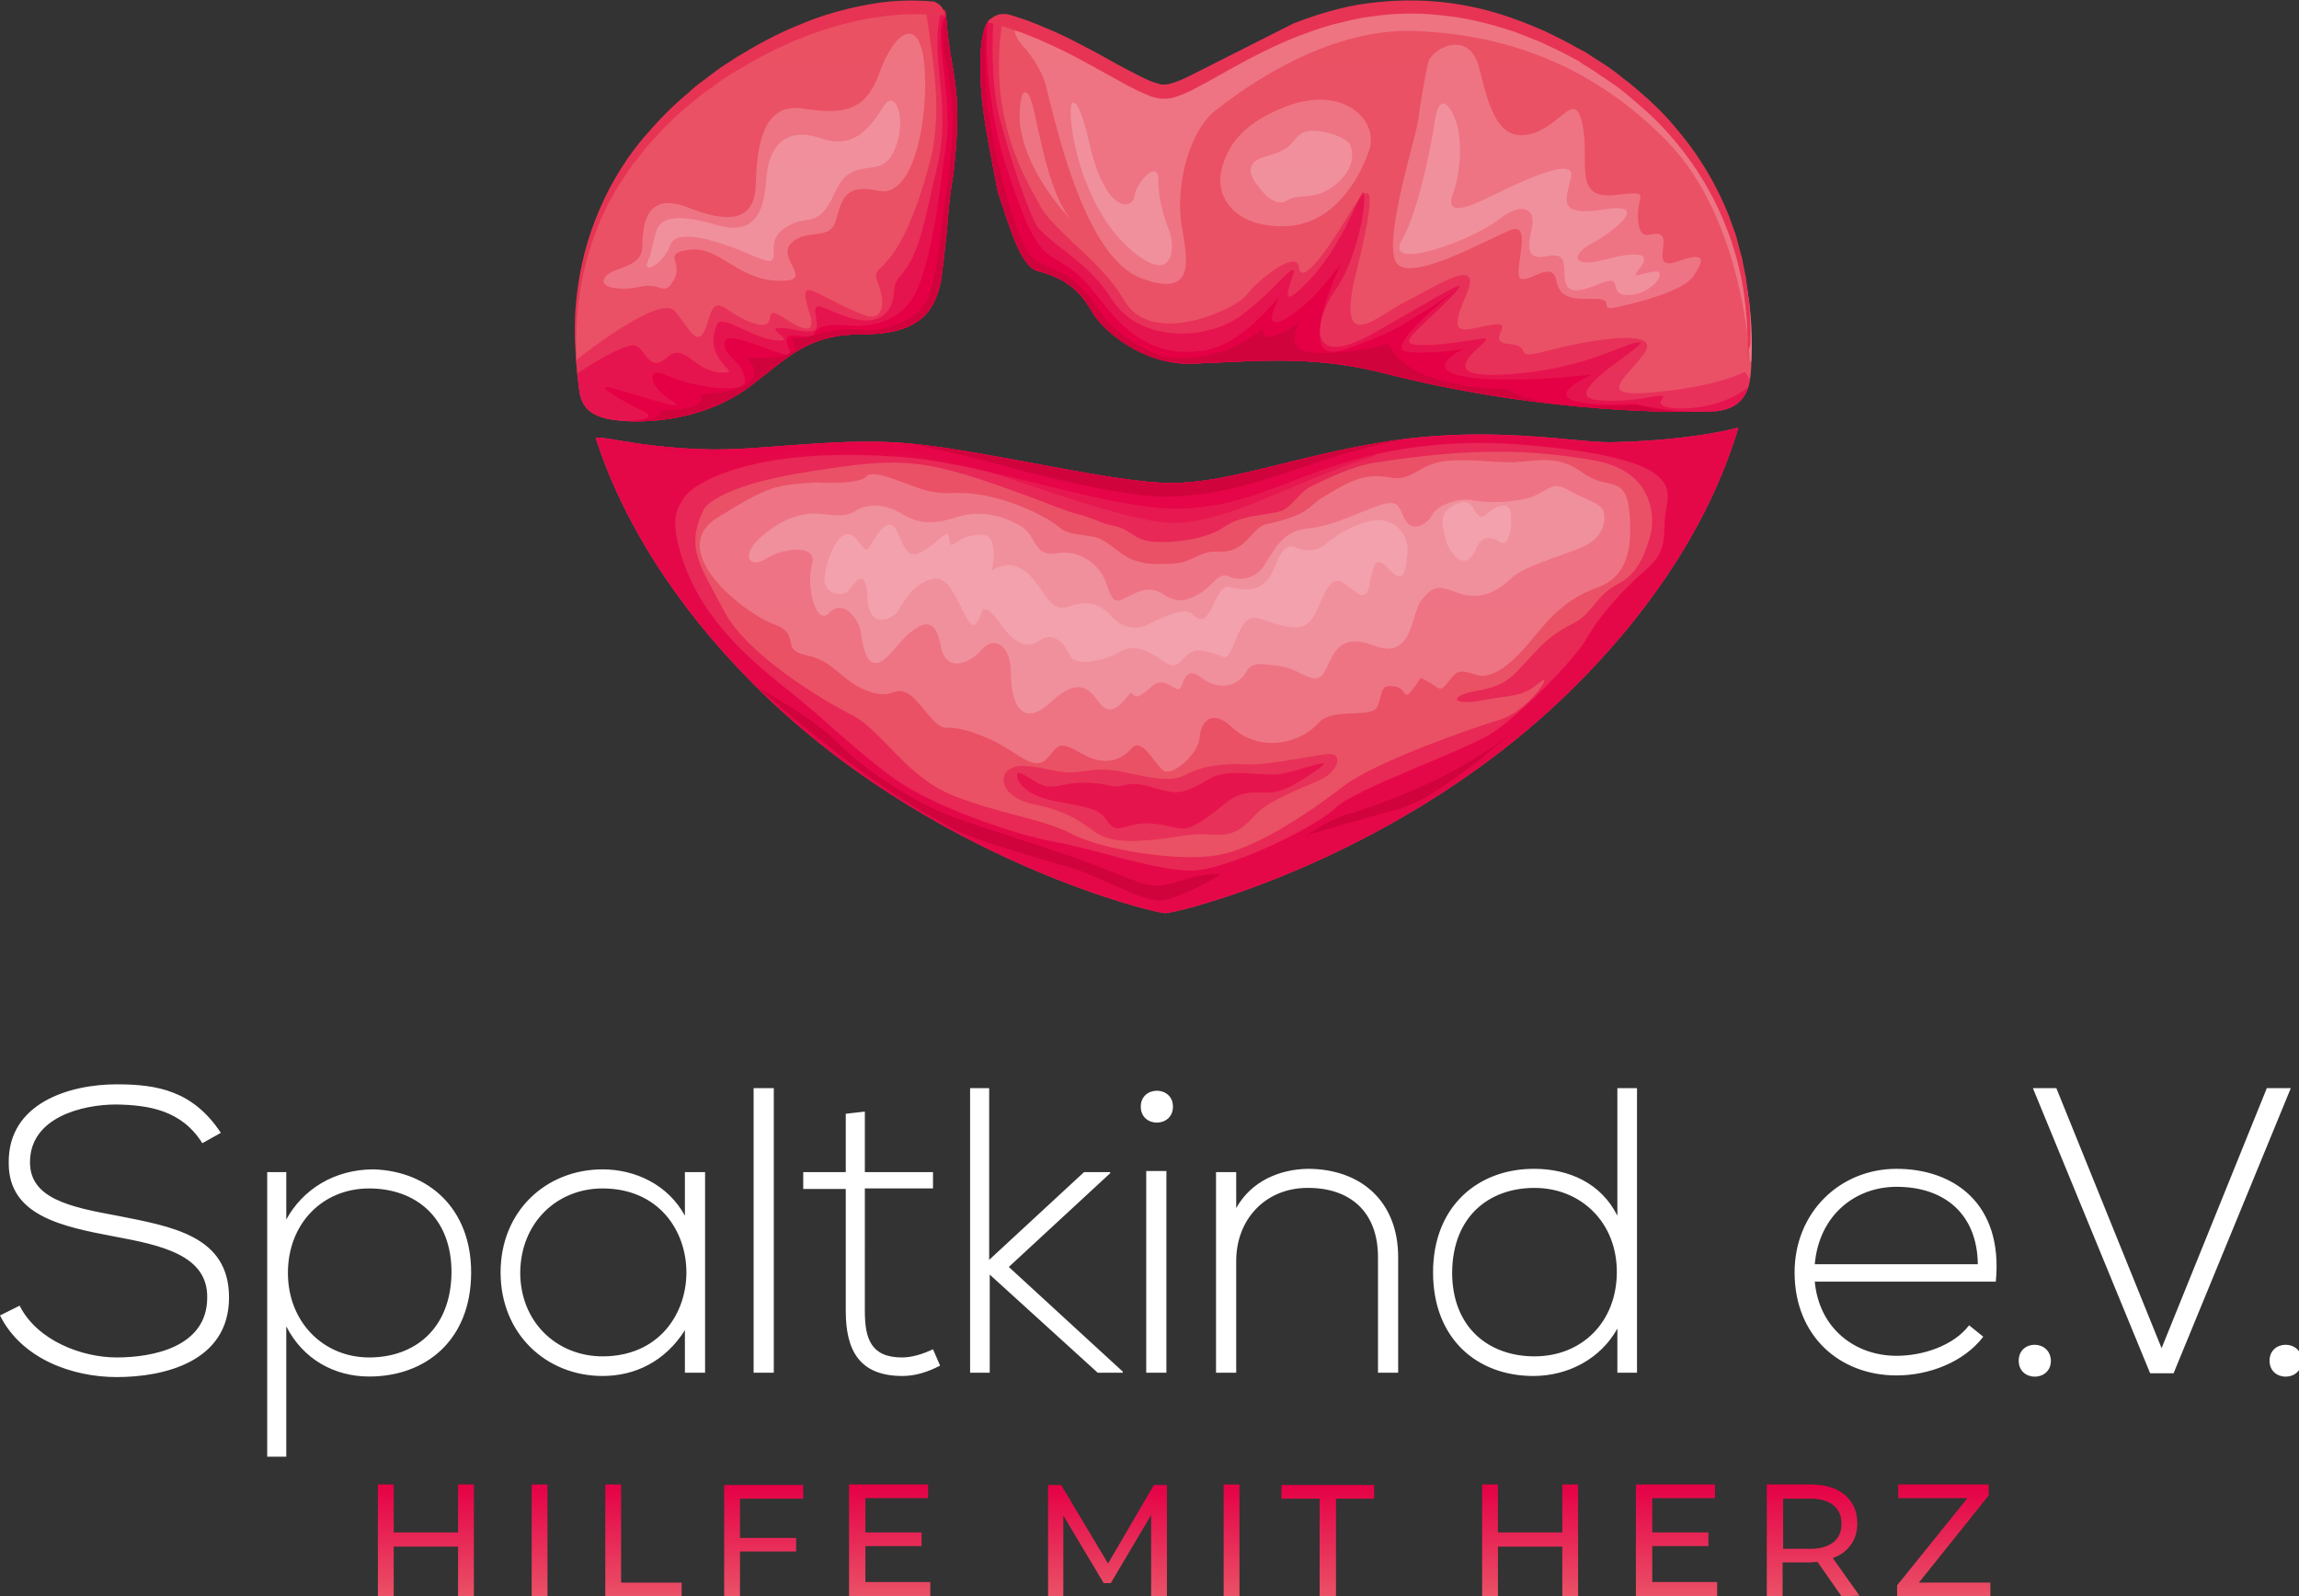 <?xml version="1.0" encoding="utf-8"?>
<!-- Generator: $$$/GeneralStr/196=Adobe Illustrator 27.6.0, SVG Export Plug-In . SVG Version: 6.00 Build 0)  -->
<svg version="1.1" id="Ebene_1" xmlns="http://www.w3.org/2000/svg" xmlns:xlink="http://www.w3.org/1999/xlink" x="0px" y="0px"
	 viewBox="0 0 421.6 292.8" style="enable-background:new 0 0 421.6 292.8;" xml:space="preserve">
<rect x="0" y="0" width="421.6" height="292.8" fill="#333333" stroke="none"/>
<style type="text/css">
	
		.st0{clip-path:url(#SVGID_00000067204828401752865180000015137844402679186609_);fill:url(#SVGID_00000181774583210359623090000013985689727814293897_);}
	.st1{opacity:0.5;clip-path:url(#SVGID_00000038407667123409710640000008483500532849284532_);}
	.st2{clip-path:url(#SVGID_00000090999055292179627900000009637850391960910994_);fill:#E50046;}
	.st3{opacity:0.8;clip-path:url(#SVGID_00000019640451145189162370000002098351826632011926_);}
	.st4{clip-path:url(#SVGID_00000079457467839330804120000007842880874080426914_);fill:#E50046;}
	.st5{opacity:0.4;clip-path:url(#SVGID_00000114034181593385646680000009992436025942265249_);}
	.st6{clip-path:url(#SVGID_00000090980872942014371910000000474179939321095338_);fill:#E50046;}
	.st7{clip-path:url(#SVGID_00000134227193805584499440000013946268502284670594_);fill:#D1033D;}
	.st8{clip-path:url(#SVGID_00000078734318255312658220000001493402370056399792_);fill:#D1033D;}
	.st9{opacity:0.6;clip-path:url(#SVGID_00000016794577208922132390000005010112494948620693_);}
	.st10{clip-path:url(#SVGID_00000052817296493760556280000010869435056887757466_);fill:#E50046;}
	.st11{opacity:0.2;clip-path:url(#SVGID_00000002378540092214134920000007640058414820089776_);}
	.st12{clip-path:url(#SVGID_00000021091888713922670840000015825408615551084928_);fill:#FFFFFF;}
	.st13{opacity:0.2;clip-path:url(#SVGID_00000091006962138710389560000015068853719135511997_);}
	.st14{clip-path:url(#SVGID_00000067943322473174811250000016040726446777687964_);fill:#FFFFFF;}
	.st15{opacity:0.15;clip-path:url(#SVGID_00000039819997971580516850000012293103952302131617_);}
	.st16{clip-path:url(#SVGID_00000049942146492251110860000017405903325921085066_);fill:#FFFFFF;}
	.st17{opacity:0.4;clip-path:url(#SVGID_00000168081128396711091920000000110679292008805507_);}
	.st18{clip-path:url(#SVGID_00000163066988022498630000000016496994544314801591_);fill:#E50046;}
	.st19{clip-path:url(#SVGID_00000114755353557393322180000009650204900837063047_);fill:#D1033D;}
	
		.st20{clip-path:url(#SVGID_00000135689086880030073260000011885446314182652554_);fill:url(#SVGID_00000070829490848495208020000001137656724278880919_);}
	.st21{opacity:0.4;clip-path:url(#SVGID_00000028286002767060070020000017426118687484158094_);}
	.st22{clip-path:url(#SVGID_00000129175131538861140880000002089772852977955001_);fill:#E50046;}
	.st23{opacity:0.6;clip-path:url(#SVGID_00000065764304534156560820000002393067375444356270_);}
	.st24{clip-path:url(#SVGID_00000122717298751161799230000006996296199918942855_);fill:#E50046;}
	.st25{clip-path:url(#SVGID_00000135655804324930069460000010030502428141021342_);fill:#E50046;}
	.st26{clip-path:url(#SVGID_00000104696571746258546040000017952469248668966327_);fill:#D1033D;}
	.st27{opacity:0.2;clip-path:url(#SVGID_00000157268488305033588070000001140093415993189032_);}
	.st28{clip-path:url(#SVGID_00000006708080864145057160000014064372099272375202_);fill:#FFFFFF;}
	.st29{opacity:0.2;clip-path:url(#SVGID_00000024682648113850886320000002750658985423774899_);}
	.st30{clip-path:url(#SVGID_00000136393743028041980010000003961363567111264435_);fill:#FFFFFF;}
	.st31{opacity:0.2;clip-path:url(#SVGID_00000075135020667964503770000012297143846705997447_);}
	.st32{clip-path:url(#SVGID_00000114071685832126541750000016405164175295899797_);fill:#FFFFFF;}
	.st33{opacity:0.2;clip-path:url(#SVGID_00000039121268182519508790000011755495299970717340_);}
	.st34{clip-path:url(#SVGID_00000072965741849009946220000002374448826875809198_);fill:#FFFFFF;}
	.st35{opacity:0.2;clip-path:url(#SVGID_00000078012363875954692230000008025761650147707838_);}
	.st36{fill:#FFFFFF;}
	.st37{opacity:0.2;clip-path:url(#SVGID_00000150088993348812220930000012075259872038914698_);}
	.st38{clip-path:url(#SVGID_00000119821987533781028600000006476260117042289062_);fill:#FFFFFF;}
	.st39{opacity:0.2;clip-path:url(#SVGID_00000029748197165366806600000014802879280323439763_);}
	.st40{clip-path:url(#SVGID_00000031929848708451110860000012630197315179933061_);fill:#D1033D;}
	.st41{fill:#E73454;}
	.st42{opacity:0.15;}
	.st43{opacity:0.2;}
	.st44{fill:#E50046;}
	.st45{fill:url(#SVGID_00000011003467783508286640000003685001816134801570_);}
	.st46{fill:url(#SVGID_00000015334371715195351290000000585667516375978123_);}
	.st47{fill:url(#SVGID_00000182492547639914520110000002765114318581666217_);}
	.st48{fill:url(#SVGID_00000126316747749411414640000017152966826716800663_);}
	.st49{fill:url(#SVGID_00000098203678122418611510000001467562128273077650_);}
	.st50{fill:url(#SVGID_00000137831774462946414310000000757011509689109395_);}
	.st51{fill:url(#SVGID_00000114073313311957574950000017663200611130941593_);}
	.st52{fill:url(#SVGID_00000143616358336844955960000015041525185804887469_);}
	.st53{fill:url(#SVGID_00000117659559350382158260000014131931472830593187_);}
	.st54{fill:url(#SVGID_00000168080679065688567300000001901704635597467539_);}
	.st55{fill:url(#SVGID_00000095330091519410895700000011609648628293666740_);}
	.st56{fill:url(#SVGID_00000005967007466679675080000009613813675537631420_);}
</style>
<g>
	<g>
		<g>
			<defs>
				<path id="SVGID_1_" d="M296,81.1c-2.5,0.1-6-0.3-10.4-0.7c-8.1-0.7-19.2-1.4-32,0.7c-16.5,2.7-28.3,7.5-38.8,7.5
					c-10.6,0-33.3-5.8-47.5-7.2c-8.1-0.8-15.5-0.2-22.6,0.3c-5.4,0.4-10.6,0.9-15.9,0.7c-12.4-0.4-19.8-2.9-19.5-1.9
					c4.9,15.2,14.7,30.7,28.6,44.7c32.1,32.5,74.6,42.5,75.8,42.3c1.3,0.2,43.7-9.8,75.8-42.3c14.6-14.7,24.6-30.9,29.3-46.8
					C318.8,78.5,310.1,80.8,296,81.1"/>
			</defs>
			<clipPath id="SVGID_00000014611699063184492700000008886965814527169447_">
				<use xlink:href="#SVGID_1_"  style="overflow:visible;"/>
			</clipPath>
			
				<linearGradient id="SVGID_00000177454705025224338690000017778622679456563099_" gradientUnits="userSpaceOnUse" x1="-554.919" y1="114.934" x2="-553.919" y2="114.934" gradientTransform="matrix(0 89.197 89.197 0 -10037.845 49575.367)">
				<stop  offset="0" style="stop-color:#EA5167"/>
				<stop  offset="1" style="stop-color:#EA5163"/>
			</linearGradient>
			
				<rect x="108.9" y="78.5" style="clip-path:url(#SVGID_00000014611699063184492700000008886965814527169447_);fill:url(#SVGID_00000177454705025224338690000017778622679456563099_);" width="209.9" height="89.4"/>
		</g>
	</g>
	<g>
		<g>
			<defs>
				<path id="SVGID_00000083076438587245357870000017927395873831048613_" d="M296,81.1c-2.5,0.1-6-0.3-10.4-0.7
					c-8.1-0.7-19.2-1.4-32,0.7c-16.5,2.7-28.3,7.5-38.8,7.5c-10.6,0-33.3-5.8-47.5-7.2c-8.1-0.8-15.5-0.2-22.6,0.3
					c-5.4,0.4-10.6,0.9-15.9,0.7c-12.4-0.4-19.8-2.9-19.5-1.9c4.9,15.2,14.7,30.7,28.6,44.7c32.1,32.5,74.6,42.5,75.8,42.3
					c1.3,0.2,43.7-9.8,75.8-42.3c14.6-14.7,24.6-30.9,29.3-46.8C318.8,78.5,310.1,80.8,296,81.1"/>
			</defs>
			<clipPath id="SVGID_00000089558485720282550140000008839356165889159854_">
				<use xlink:href="#SVGID_00000083076438587245357870000017927395873831048613_"  style="overflow:visible;"/>
			</clipPath>
			<g style="opacity:0.5;clip-path:url(#SVGID_00000089558485720282550140000008839356165889159854_);">
				<g>
					<g>
						<defs>
							<rect id="SVGID_00000134969194161541775970000001987207326626337184_" x="82.3" y="58.2" width="261.1" height="119.7"/>
						</defs>
						<clipPath id="SVGID_00000026848310114139470220000007014684856523538090_">
							<use xlink:href="#SVGID_00000134969194161541775970000001987207326626337184_"  style="overflow:visible;"/>
						</clipPath>
						<path style="clip-path:url(#SVGID_00000026848310114139470220000007014684856523538090_);fill:#E50046;" d="M302.7,98
							c-0.5,1.6-1.6,6.9-5.8,9c-4.2,2.1-4.8,5.5-8.3,7.3s-5,3-8.1,6.4c-3.2,3.4-4.2,5.1-9.6,6c-5.3,0.9-4.8,2.8,0.7,1.8
							c5.5-1.1,7.4-0.5,10.6-3.2s-1.8,5.1-7.1,6.7c-5.3,1.6-23,7.8-28.7,12.2s-15.9,11.5-23.3,12.7c-7.4,1.2-21.2-1.1-26.5-3.9
							c-5.3-2.8-13.4-3.7-21.9-7.1c-8.5-3.4-13.1-12-18.4-14.7c-5.3-2.7-19.3-11-23.5-19.1s-7.3-11.5-3.7-18.7c0,0,1.9-4.2,19.3-6.9
							c17.3-2.7,20.7-2.7,40.9,4.8c3.1,1.1,5.9,2.4,8.3,3c2.7,0.6,4.2,1.7,6.4,2.1c3.5,0.6,3.8,2.8,7.9,3c3.9,0.2,9.3-0.6,12.2-2.5
							c3.5-2.3,5.7-2.1,10.3-3c2.3-0.5,3.7-3.4,5.7-4.5c3.6-1.8,7.8-3.8,11.8-4.5c17.7-2.8,28.8-2.5,40.7-0.4
							C304.3,86.7,303.2,96.4,302.7,98 M334.4,74.8c0,0-24.2-0.2-23.7-0.2s-55.5-1.2-55.5-1.2l-7.8-7.3l-97.8,12.2
							c0,0-51.3-1.9-50.8-1.8c0.5,0.2-11,17.7-6.4,18.7c4.6,1.1,23.7,40,23.7,40s71.6,41.6,72.5,41.6s75.2-8,75.2-8l58.9-33.8
							L334.4,74.8z"/>
					</g>
				</g>
			</g>
		</g>
		<g>
			<defs>
				<path id="SVGID_00000148658450778990064720000005754450624706542002_" d="M296,81.1c-2.5,0.1-6-0.3-10.4-0.7
					c-8.1-0.7-19.2-1.4-32,0.7c-16.5,2.7-28.3,7.5-38.8,7.5c-10.6,0-33.3-5.8-47.5-7.2c-8.1-0.8-15.5-0.2-22.6,0.3
					c-5.4,0.4-10.6,0.9-15.9,0.7c-12.4-0.4-19.8-2.9-19.5-1.9c4.9,15.2,14.7,30.7,28.6,44.7c32.1,32.5,74.6,42.5,75.8,42.3
					c1.3,0.2,43.7-9.8,75.8-42.3c14.6-14.7,24.6-30.9,29.3-46.8C318.8,78.5,310.1,80.8,296,81.1"/>
			</defs>
			<clipPath id="SVGID_00000170962691884498179750000011815688447486057881_">
				<use xlink:href="#SVGID_00000148658450778990064720000005754450624706542002_"  style="overflow:visible;"/>
			</clipPath>
			<g style="opacity:0.8;clip-path:url(#SVGID_00000170962691884498179750000011815688447486057881_);">
				<g>
					<g>
						<defs>
							<rect id="SVGID_00000106141438667519615990000002261929174083339918_" x="81.1" y="61.4" width="249.5" height="111.8"/>
						</defs>
						<clipPath id="SVGID_00000182520980644479096410000008558398052323503532_">
							<use xlink:href="#SVGID_00000106141438667519615990000002261929174083339918_"  style="overflow:visible;"/>
						</clipPath>
						<path style="clip-path:url(#SVGID_00000182520980644479096410000008558398052323503532_);fill:#E50046;" d="M305.3,95.2
							c-0.2,4.6,0,6.4-3.9,9.7c-3.9,3.4-8.1,8.1-10.3,12c-2.1,3.9-12.6,14.5-17.7,17.7s-24.9,10.1-28.5,13.6
							c-3.5,3.5-20,11.5-26.5,11.5s-18.2-4.1-25.1-5.3c-6.9-1.2-22.1-6.4-29.2-11.5c-7.1-5.1-12.7-10.8-18.7-15.6
							c-6-4.8-16.4-12.7-20.3-24.9c-2.1-6.5-1.4-8.7,0.5-11.3c1.9-2.7,12.7-9,37.7-7.4c15.9,0.6,38.8,9.6,52.4,9.6
							c13.6,0,22.3-6.8,36.7-10c8.1-1.8,17.9-2.7,29.4-1.5C311,84.6,305.5,90.6,305.3,95.2 M321.6,73.8c0,0-32.7,0.5-32.5,0.5l-29-5
							l-96.8,8.3l-64-0.7l-9.2,9.9l28.1,53.1l67.6,30.4l46.3,1.8l86.3-54.5L321.6,73.8z"/>
					</g>
				</g>
			</g>
		</g>
		<g>
			<defs>
				<path id="SVGID_00000114789483607085524790000015552242870175140516_" d="M296,81.1c-2.5,0.1-6-0.3-10.4-0.7
					c-8.1-0.7-19.2-1.4-32,0.7c-16.5,2.7-28.3,7.5-38.8,7.5c-10.6,0-33.3-5.8-47.5-7.2c-8.1-0.8-15.5-0.2-22.6,0.3
					c-5.4,0.4-10.6,0.9-15.9,0.7c-12.4-0.4-19.8-2.9-19.5-1.9c4.9,15.2,14.7,30.7,28.6,44.7c32.1,32.5,74.6,42.5,75.8,42.3
					c1.3,0.2,43.7-9.8,75.8-42.3c14.6-14.7,24.6-30.9,29.3-46.8C318.8,78.5,310.1,80.8,296,81.1"/>
			</defs>
			<clipPath id="SVGID_00000054236429534150367920000002271053387042232462_">
				<use xlink:href="#SVGID_00000114789483607085524790000015552242870175140516_"  style="overflow:visible;"/>
			</clipPath>
			<g style="opacity:0.4;clip-path:url(#SVGID_00000054236429534150367920000002271053387042232462_);">
				<g>
					<g>
						<defs>
							<rect id="SVGID_00000065056451013676120910000011387465978890090649_" x="175" y="130.5" width="79.3" height="24.8"/>
						</defs>
						<clipPath id="SVGID_00000178189822126438192870000007468080791074550670_">
							<use xlink:href="#SVGID_00000065056451013676120910000011387465978890090649_"  style="overflow:visible;"/>
						</clipPath>
						<path style="clip-path:url(#SVGID_00000178189822126438192870000007468080791074550670_);fill:#E50046;" d="M189.5,147.5
							c6.7,1.4,8.8,3.4,11.3,5.1c2.5,1.8,6.2,1.9,11.1,1.4c5-0.5,5.7-1.2,10.8-0.9c5.1,0.4,6.4-3,8.8-4.8c2.5-1.8,6.2-3.4,10.1-5
							c3.9-1.6,4.8-5.1,2.1-5c-2.7,0.2-11.1,2.1-15,1.9c-3.9-0.2-8.1,0.2-11,1.8c-2.8,1.6-6.5,0.7-10.8-0.2
							c-4.2-0.9-5.5-0.7-9.2-0.2s-6-1.1-10.6-1.1C182.6,140.8,182.8,146.1,189.5,147.5"/>
					</g>
				</g>
			</g>
		</g>
		<g>
			<defs>
				<path id="SVGID_00000016063016743203947620000018202130548101776300_" d="M296,81.1c-2.5,0.1-6-0.3-10.4-0.7
					c-8.1-0.7-19.2-1.4-32,0.7c-16.5,2.7-28.3,7.5-38.8,7.5c-10.6,0-33.3-5.8-47.5-7.2c-8.1-0.8-15.5-0.2-22.6,0.3
					c-5.4,0.4-10.6,0.9-15.9,0.7c-12.4-0.4-19.8-2.9-19.5-1.9c4.9,15.2,14.7,30.7,28.6,44.7c32.1,32.5,74.6,42.5,75.8,42.3
					c1.3,0.2,43.7-9.8,75.8-42.3c14.6-14.7,24.6-30.9,29.3-46.8C318.8,78.5,310.1,80.8,296,81.1"/>
			</defs>
			<clipPath id="SVGID_00000054983884138164818030000009653048970336083881_">
				<use xlink:href="#SVGID_00000016063016743203947620000018202130548101776300_"  style="overflow:visible;"/>
			</clipPath>
			<path style="clip-path:url(#SVGID_00000054983884138164818030000009653048970336083881_);fill:#D1033D;" d="M138.9,126.1
				c0,0,10.3,5.5,14.7,10.1c4.4,4.6,13.1,10.4,19.8,13.1c6.7,2.7,18.7,6,27.9,9.6c9.2,3.5,9.6,4.4,15,2.7c5.5-1.8,7.6-1.2,7.6-1.2
				s-8,4.8-11.3,4.8c-3.4,0-11.1-4.4-15.6-5.8c-4.4-1.4-18.2-5.1-22.3-7.4C170.7,149.5,162.2,146.3,138.9,126.1"/>
		</g>
		<g>
			<defs>
				<path id="SVGID_00000028324865485870901470000002753999158938171297_" d="M296,81.1c-2.5,0.1-6-0.3-10.4-0.7
					c-8.1-0.7-19.2-1.4-32,0.7c-16.5,2.7-28.3,7.5-38.8,7.5c-10.6,0-33.3-5.8-47.5-7.2c-8.1-0.8-15.5-0.2-22.6,0.3
					c-5.4,0.4-10.6,0.9-15.9,0.7c-12.4-0.4-19.8-2.9-19.5-1.9c4.9,15.2,14.7,30.7,28.6,44.7c32.1,32.5,74.6,42.5,75.8,42.3
					c1.3,0.2,43.7-9.8,75.8-42.3c14.6-14.7,24.6-30.9,29.3-46.8C318.8,78.5,310.1,80.8,296,81.1"/>
			</defs>
			<clipPath id="SVGID_00000182511884049795034190000011664431798634033557_">
				<use xlink:href="#SVGID_00000028324865485870901470000002753999158938171297_"  style="overflow:visible;"/>
			</clipPath>
			<path style="clip-path:url(#SVGID_00000182511884049795034190000011664431798634033557_);fill:#D1033D;" d="M239.7,153.2
				c0,0,3.7-2.8,7.6-3.9c3.9-1.1,20-6.5,30.2-15.2c0,0-13.3,12.2-21,14.3C248.7,150.5,239.7,153.2,239.7,153.2"/>
		</g>
		<g>
			<defs>
				<path id="SVGID_00000106850258626162446130000006846375129641801359_" d="M296,81.1c-2.5,0.1-6-0.3-10.4-0.7
					c-8.1-0.7-19.2-1.4-32,0.7c-16.5,2.7-28.3,7.5-38.8,7.5c-10.6,0-33.3-5.8-47.5-7.2c-8.1-0.8-15.5-0.2-22.6,0.3
					c-5.4,0.4-10.6,0.9-15.9,0.7c-12.4-0.4-19.8-2.9-19.5-1.9c4.9,15.2,14.7,30.7,28.6,44.7c32.1,32.5,74.6,42.5,75.8,42.3
					c1.3,0.2,43.7-9.8,75.8-42.3c14.6-14.7,24.6-30.9,29.3-46.8C318.8,78.5,310.1,80.8,296,81.1"/>
			</defs>
			<clipPath id="SVGID_00000037687024971811022630000010588027074561286819_">
				<use xlink:href="#SVGID_00000106850258626162446130000006846375129641801359_"  style="overflow:visible;"/>
			</clipPath>
			<g style="opacity:0.6;clip-path:url(#SVGID_00000037687024971811022630000010588027074561286819_);">
				<g>
					<g>
						<defs>
							<rect id="SVGID_00000085950339914225869100000017969828969906491530_" x="177.5" y="132.1" width="74.1" height="20.9"/>
						</defs>
						<clipPath id="SVGID_00000039811943071953934070000005418050169729264258_">
							<use xlink:href="#SVGID_00000085950339914225869100000017969828969906491530_"  style="overflow:visible;"/>
						</clipPath>
						<path style="clip-path:url(#SVGID_00000039811943071953934070000005418050169729264258_);fill:#E50046;" d="M186.6,142.8
							c0,0,0.7,3,7.1,4.2c6.4,1.2,7.8,1.4,9.2,3.4c1.4,1.9,1.6,1.8,5,0.9c3.4-0.9,7.6,0.7,9,0.7s3.5-1.1,7.1-4.1
							c3.5-3,5.5-2.5,8.5-2.5s6.5-2.4,9.6-4.6c3-2.2-4.6,0.9-7.6,1.2c-3,0.4-9.2-1.1-12.4,0.7s-5.1,3-7.8,2.5s-5.3-1.9-8-1.2
							s-2.3-0.2-6.4-0.4c-4.1-0.2-5.1,0.7-7.4,0.7C190.1,144.4,185.8,139.8,186.6,142.8"/>
					</g>
				</g>
			</g>
		</g>
		<g>
			<defs>
				<path id="SVGID_00000121988112840399071540000002014172383784555932_" d="M296,81.1c-2.5,0.1-6-0.3-10.4-0.7
					c-8.1-0.7-19.2-1.4-32,0.7c-16.5,2.7-28.3,7.5-38.8,7.5c-10.6,0-33.3-5.8-47.5-7.2c-8.1-0.8-15.5-0.2-22.6,0.3
					c-5.4,0.4-10.6,0.9-15.9,0.7c-12.4-0.4-19.8-2.9-19.5-1.9c4.9,15.2,14.7,30.7,28.6,44.7c32.1,32.5,74.6,42.5,75.8,42.3
					c1.3,0.2,43.7-9.8,75.8-42.3c14.6-14.7,24.6-30.9,29.3-46.8C318.8,78.5,310.1,80.8,296,81.1"/>
			</defs>
			<clipPath id="SVGID_00000128444595953049416620000014743831510886076094_">
				<use xlink:href="#SVGID_00000121988112840399071540000002014172383784555932_"  style="overflow:visible;"/>
			</clipPath>
			<g style="opacity:0.2;clip-path:url(#SVGID_00000128444595953049416620000014743831510886076094_);">
				<g>
					<g>
						<defs>
							<rect id="SVGID_00000119080429654277244340000017981647754906697388_" x="119.5" y="76.3" width="188.7" height="66.1"/>
						</defs>
						<clipPath id="SVGID_00000028295827828556110020000004931855410841752468_">
							<use xlink:href="#SVGID_00000119080429654277244340000017981647754906697388_"  style="overflow:visible;"/>
						</clipPath>
						<path style="clip-path:url(#SVGID_00000028295827828556110020000004931855410841752468_);fill:#FFFFFF;" d="M149.7,88.5
							c0,0,7.8,0.5,9.2-1.1s7.6,1.8,11.5,2.7c3.9,0.9,5-0.4,11.6,1.1c4,0.9,9.6,3.3,12.5,5.7c1.5,1.3,4.7,1.1,6.9,1.8
							c1.9,0.7,4.2,3.2,6.4,4c2.4,0.9,4.1,0.8,6.9,0.7c4.2-0.1,5-2.4,8.6-2.2c5.5,0.3,6-4.5,9.1-5.1c7.7-1.6,7.7-3.4,9.9-4.7
							c4.5-2.7,7.5-4.8,12.7-3.8c3.9,0.8,5.3-2.5,9.9-3s9.4,0.3,12.7,0.2c4.1-0.2,8-1.5,12.6,1.9s7.9,0.1,8.6,7.2s-0.7,12-5.7,13.8
							s-8.1,4.6-11.5,8.8c-3.4,4.2-7.4,8.3-10.8,7.3c-3.4-1.1-3.7-0.7-5.3,1.4c-1.6,2.1-1.8,0.7-3.7-0.2c-1.9-0.9-0.7-1.1-2.7,1.4
							c-1.9,2.5-0.9-0.2-3.4-0.5c-2.5-0.4-2.1,0.9-3,3.5c-0.9,2.7-8.2,0.1-11,3.3c-3.3,3.7-10.7,5.5-15.9,0.6c-3.5-3.3-5.6-1-5.8,2
							s-5.1,7.3-6.7,6c-1.6-1.2-3.9-6.2-5.8-4c-1.9,2.2-5,3.3-9,1c-4.1-2.3-4.2-1.9-6.2,0.5c-1.9,2.5-4.1,0.7-7.6-1.5s-8.5-4-11-3.8
							s-4.8-5.1-7.4-6.4c-2.7-1.2-2.5,1.4-7.3-0.4s-6-5.5-11.1-6.5c-5.1-1.1-0.7-3.7-6-5.7c-5.3-1.9-20-13.4-10.4-19.5
							C141.2,89,142.1,89,149.7,88.5"/>
					</g>
				</g>
			</g>
		</g>
		<g>
			<defs>
				<path id="SVGID_00000154423083816833575210000004112602414175942068_" d="M296,81.1c-2.5,0.1-6-0.3-10.4-0.7
					c-8.1-0.7-19.2-1.4-32,0.7c-16.5,2.7-28.3,7.5-38.8,7.5c-10.6,0-33.3-5.8-47.5-7.2c-8.1-0.8-15.5-0.2-22.6,0.3
					c-5.4,0.4-10.6,0.9-15.9,0.7c-12.4-0.4-19.8-2.9-19.5-1.9c4.9,15.2,14.7,30.7,28.6,44.7c32.1,32.5,74.6,42.5,75.8,42.3
					c1.3,0.2,43.7-9.8,75.8-42.3c14.6-14.7,24.6-30.9,29.3-46.8C318.8,78.5,310.1,80.8,296,81.1"/>
			</defs>
			<clipPath id="SVGID_00000180366067704000092430000015897861668982012306_">
				<use xlink:href="#SVGID_00000154423083816833575210000004112602414175942068_"  style="overflow:visible;"/>
			</clipPath>
			<g style="opacity:0.2;clip-path:url(#SVGID_00000180366067704000092430000015897861668982012306_);">
				<g>
					<g>
						<defs>
							<rect id="SVGID_00000171682900455355345590000010200260788150713230_" x="128.4" y="81.3" width="174.6" height="50.6"/>
						</defs>
						<clipPath id="SVGID_00000131361141760154655570000005033192492297396918_">
							<use xlink:href="#SVGID_00000171682900455355345590000010200260788150713230_"  style="overflow:visible;"/>
						</clipPath>
						<path style="clip-path:url(#SVGID_00000131361141760154655570000005033192492297396918_);fill:#FFFFFF;" d="M220.3,124.3
							c3.7,2.8,7.1,1.1,8.2-1c1.1-2.1,3-1.5,6.3-1.1s6,3.5,7.7,1.6s1.9-8.3,9.4-5.4c7.4,2.9,6.7-6,8.9-8.5c2.2-2.5,2.8-2.6,6.7-1.1
							c3.9,1.4,7.3-0.4,9.6-2.7c2.3-2.2,8.3-3.8,12.7-5.6c4.4-1.8,4.6-4.8,4.3-6.5c-0.3-1.8-3.7-2.4-6.5-4.1s-3.7,0-6.3,1.1
							c-2.6,1.1-8,1.4-11,0.8c-2.9-0.6-6.7,0.9-7.6,2.6s-3.6,3.4-5,1c-1.3-2.4-1-3.9-4.7-2.7c-3.7,1.2-8.2,3.7-12.8,4.2
							c-4.6,0.4-5.9,2.9-8.2,6.6s-6.1,2.5-6.1,2.5c-2.3-1.4-3,0.9-5.2,2.4c-2.3,1.6-4.5,2.6-7.4,0.6c-2.8-2-5.5,0.1-7.6,1
							s-2.1-1.6-3.2-3.9c-1.1-2.3-4.1-5.3-8.7-4.6c-4.6,0.7-3.5-3.5-7.1-5.3c-3.5-1.8-7.3-2.7-11.7-1.2c-4.4,1.4-6.9,0.9-9.9-0.9
							s-6.2-1.6-8-0.5s-2.8,1.1-6.2,0.7s-6.9,0.5-11,3.9s-2.8,6.4,0.7,4.2c3.5-2.1,9.4-2.5,8.3,1.2c-1.1,3.7,0.7,11.5,3.2,8.8
							s5.3,1.2,5.7,3.2c0.4,1.9,0.9,9.9,6,3.7c5.1-6.2,7.8-6.2,8.7-0.9c0.9,5.3,5.5,3.2,7.6,0.7s5.3-0.9,5.3,4.4
							c0,5.3,1.9,10.3,7.3,5.3c5.3-5,7.3-2.1,8.8,0c1.6,2.1,3.2,1.6,5.1-0.9c1.9-2.5,0.1,2.1,4.4-1.8c2.1-2,3.4-0.3,4.8,0.3
							C217.3,126.9,216.6,121.5,220.3,124.3"/>
					</g>
				</g>
			</g>
		</g>
		<g>
			<defs>
				<path id="SVGID_00000020368470130569018180000011634334048929407627_" d="M296,81.1c-2.5,0.1-6-0.3-10.4-0.7
					c-8.1-0.7-19.2-1.4-32,0.7c-16.5,2.7-28.3,7.5-38.8,7.5c-10.6,0-33.3-5.8-47.5-7.2c-8.1-0.8-15.5-0.2-22.6,0.3
					c-5.4,0.4-10.6,0.9-15.9,0.7c-12.4-0.4-19.8-2.9-19.5-1.9c4.9,15.2,14.7,30.7,28.6,44.7c32.1,32.5,74.6,42.5,75.8,42.3
					c1.3,0.2,43.7-9.8,75.8-42.3c14.6-14.7,24.6-30.9,29.3-46.8C318.8,78.5,310.1,80.8,296,81.1"/>
			</defs>
			<clipPath id="SVGID_00000147197680256764883880000011074795752790727337_">
				<use xlink:href="#SVGID_00000020368470130569018180000011634334048929407627_"  style="overflow:visible;"/>
			</clipPath>
			<g style="opacity:0.15;clip-path:url(#SVGID_00000147197680256764883880000011074795752790727337_);">
				<g>
					<g>
						<defs>
							<rect id="SVGID_00000105389671710815789670000003374965930742739094_" x="255.5" y="84.1" width="30.6" height="19.7"/>
						</defs>
						<clipPath id="SVGID_00000138549736850203843110000013640634270530770354_">
							<use xlink:href="#SVGID_00000105389671710815789670000003374965930742739094_"  style="overflow:visible;"/>
						</clipPath>
						<path style="clip-path:url(#SVGID_00000138549736850203843110000013640634270530770354_);fill:#FFFFFF;" d="M265.5,100.1
							c0,0-1.8-4.6-0.4-6.2c1.3-1.6,4.1-2.7,5-0.8c1,1.9,1.7,2.1,2.8,1c1.2-1.2,3.7-2.2,4.1-0.3c0.4,1.9,0,6.9-2,5.6
							s-3.5-0.8-4.3,1.3C269.8,102.9,267.8,104.4,265.5,100.1"/>
					</g>
				</g>
			</g>
		</g>
		<g>
			<defs>
				<path id="SVGID_00000131369038074990509940000007528860221042826169_" d="M296,81.1c-2.5,0.1-6-0.3-10.4-0.7
					c-8.1-0.7-19.2-1.4-32,0.7c-16.5,2.7-28.3,7.5-38.8,7.5c-10.6,0-33.3-5.8-47.5-7.2c-8.1-0.8-15.5-0.2-22.6,0.3
					c-5.4,0.4-10.6,0.9-15.9,0.7c-12.4-0.4-19.8-2.9-19.5-1.9c4.9,15.2,14.7,30.7,28.6,44.7c32.1,32.5,74.6,42.5,75.8,42.3
					c1.3,0.2,43.7-9.8,75.8-42.3c14.6-14.7,24.6-30.9,29.3-46.8C318.8,78.5,310.1,80.8,296,81.1"/>
			</defs>
			<clipPath id="SVGID_00000131329348556411665160000006919529325266588567_">
				<use xlink:href="#SVGID_00000131369038074990509940000007528860221042826169_"  style="overflow:visible;"/>
			</clipPath>
			<g style="opacity:0.4;clip-path:url(#SVGID_00000131329348556411665160000006919529325266588567_);">
				<g>
					<g>
						<defs>
							<rect id="SVGID_00000101075446843047252800000018442256553233173426_" x="104.4" y="66.5" width="156.8" height="30.5"/>
						</defs>
						<clipPath id="SVGID_00000025411282718220323410000011974757892104079512_">
							<use xlink:href="#SVGID_00000101075446843047252800000018442256553233173426_"  style="overflow:visible;"/>
						</clipPath>
						<path style="clip-path:url(#SVGID_00000025411282718220323410000011974757892104079512_);fill:#E50046;" d="M251.6,83.8
							c9.5-2.8-93.6-9.4-93.6-9.4l-44.6,6c0,0,9.6,4.4,25.5,3.2c15.9-1.2,27.5-1.9,39,1.8c11.5,3.7,29.6,10.4,36.7,10.5
							C225.1,96.2,237.8,88,251.6,83.8"/>
					</g>
				</g>
			</g>
		</g>
		<g>
			<defs>
				<path id="SVGID_00000028304266296638916090000010563399992251260587_" d="M296,81.1c-2.5,0.1-6-0.3-10.4-0.7
					c-8.1-0.7-19.2-1.4-32,0.7c-16.5,2.7-28.3,7.5-38.8,7.5c-10.6,0-33.3-5.8-47.5-7.2c-8.1-0.8-15.5-0.2-22.6,0.3
					c-5.4,0.4-10.6,0.9-15.9,0.7c-12.4-0.4-19.8-2.9-19.5-1.9c4.9,15.2,14.7,30.7,28.6,44.7c32.1,32.5,74.6,42.5,75.8,42.3
					c1.3,0.2,43.7-9.8,75.8-42.3c14.6-14.7,24.6-30.9,29.3-46.8C318.8,78.5,310.1,80.8,296,81.1"/>
			</defs>
			<clipPath id="SVGID_00000028320360727948769010000015088704623055339665_">
				<use xlink:href="#SVGID_00000028304266296638916090000010563399992251260587_"  style="overflow:visible;"/>
			</clipPath>
			<path style="clip-path:url(#SVGID_00000028320360727948769010000015088704623055339665_);fill:#D1033D;" d="M164.8,81
				c0,0,8.4,1.4,20.3,4.7c10.6,2.9,22.7,5.5,29.1,5.4c16.8-0.4,26.5-8,46.6-11.1c9.6-1.5-19.4-2.6-19.4-2.6L164.8,81z"/>
		</g>
	</g>
	<g>
		<g>
			<defs>
				<path id="SVGID_00000170978651317538711920000002741885934313893006_" d="M136.9,11.2c-24.5,14.4-33.8,36.2-30.8,59.5
					c0.3,2,0.3,5.4,6.2,6.3c5.7,0.8,16.6,0.3,25.2-6.1c7.4-5.6,10.6-9.6,20.9-9.6c10.3,0,13.1-4.3,14.2-10c0-0.2,0.1-0.5,0.1-0.8
					c0.2-1.5,0.5-4.3,0.9-7.8c0.3-3.7,0.6-7.5,1.2-10.5c0.1-0.6,0.1-1.2,0.2-1.9c1.1-10.5,0.3-14.5-0.4-18.6c-0.6-3.5-0.9-5.8-1-7.6
					c-0.1-0.8-0.1-1.6-0.3-2.3c-1.5-0.1-3.1-0.2-4.8-0.2C159.1,1.9,148.6,4.4,136.9,11.2 M213.7,17.4c-5,0-16-10-32.2-13.9
					c-1.3,1.5-1.7,4.5-1.7,8.3c0,6.7,0.6,10.1,3.2,23.4c2.1,6.3,4.2,13.8,7.3,14.5c6.5,1.7,8.4,4.9,10.1,7.7
					c1.9,3.2,9.2,9.6,18.2,9.3c10.3-0.3,21.6-1.8,35.4,1.8c25.4,6.5,48.5,7.3,59.5,7c7.1-0.1,7.4-5.1,7.6-7.5
					c1.5-21.9-7.5-43.3-30.5-56.8c-11.7-6.9-22.2-9.3-31.6-9.3C235.5,1.9,219.9,17.4,213.7,17.4"/>
			</defs>
			<clipPath id="SVGID_00000145752137002094655450000007556761811880264100_">
				<use xlink:href="#SVGID_00000170978651317538711920000002741885934313893006_"  style="overflow:visible;"/>
			</clipPath>
			
				<linearGradient id="SVGID_00000005962545882132537990000012640911692848881334_" gradientUnits="userSpaceOnUse" x1="-554.724" y1="116.285" x2="-553.724" y2="116.285" gradientTransform="matrix(0 75.706 75.706 0 -8590.801 41997.797)">
				<stop  offset="0" style="stop-color:#EA5163"/>
				<stop  offset="1" style="stop-color:#EA5167"/>
			</linearGradient>
			
				<rect x="103" y="1.9" style="clip-path:url(#SVGID_00000145752137002094655450000007556761811880264100_);fill:url(#SVGID_00000005962545882132537990000012640911692848881334_);" width="219.4" height="76"/>
		</g>
	</g>
	<g>
		<g>
			<defs>
				<path id="SVGID_00000106859969573423195100000016327032522978429358_" d="M136.9,11.2c-24.5,14.4-33.8,36.2-30.8,59.5
					c0.3,2,0.3,5.4,6.2,6.3c5.7,0.8,16.6,0.3,25.2-6.1c7.4-5.6,10.6-9.6,20.9-9.6c10.3,0,13.1-4.3,14.2-10c0-0.2,0.1-0.5,0.1-0.8
					c0.2-1.5,0.5-4.3,0.9-7.8c0.3-3.7,0.6-7.5,1.2-10.5c0.1-0.6,0.1-1.2,0.2-1.9c1.1-10.5,0.3-14.5-0.4-18.6c-0.6-3.5-0.9-5.8-1-7.6
					c-0.1-0.8-0.1-1.6-0.3-2.3c-1.5-0.1-3.1-0.2-4.8-0.2C159.1,1.9,148.6,4.4,136.9,11.2 M213.7,17.4c-5,0-16-10-32.2-13.9
					c-1.3,1.5-1.7,4.5-1.7,8.3c0,6.7,0.6,10.1,3.2,23.4c2.1,6.3,4.2,13.8,7.3,14.5c6.5,1.7,8.4,4.9,10.1,7.7
					c1.9,3.2,9.2,9.6,18.2,9.3c10.3-0.3,21.6-1.8,35.4,1.8c25.4,6.5,48.5,7.3,59.5,7c7.1-0.1,7.4-5.1,7.6-7.5
					c1.5-21.9-7.5-43.3-30.5-56.8c-11.7-6.9-22.2-9.3-31.6-9.3C235.5,1.9,219.9,17.4,213.7,17.4"/>
			</defs>
			<clipPath id="SVGID_00000026158497688194093330000010371368955453464491_">
				<use xlink:href="#SVGID_00000106859969573423195100000016327032522978429358_"  style="overflow:visible;"/>
			</clipPath>
			<g style="opacity:0.4;clip-path:url(#SVGID_00000026158497688194093330000010371368955453464491_);">
				<g>
					<g>
						<defs>
							<rect id="SVGID_00000097466290615986794100000004841760886258040216_" x="82.5" y="-14.3" width="258.9" height="116.8"/>
						</defs>
						<clipPath id="SVGID_00000084494040883122848170000011776748358847883160_">
							<use xlink:href="#SVGID_00000097466290615986794100000004841760886258040216_"  style="overflow:visible;"/>
						</clipPath>
						<path style="clip-path:url(#SVGID_00000084494040883122848170000011776748358847883160_);fill:#E50046;" d="M105.6,66.1
							c0,0,15.4-12.4,18.2-9s4.4,7.6,6,1.9s2.7-1.8,8.1,0.2c5.5,1.9,1.4-3.7,5.5-1.1c4.1,2.7,6.4,3.4,5-0.9
							c-2.5-7.6,1.5-2.6,10.1,0.6c3,1.2,4.2-1.5,2.5-5.9c-1.8-4.4,3.5,0.7,9.6-22.5c0.4-1.4,1.2-5.3,1.1-10.6
							c-0.2-9.2-3.1-21.5-2.3-22.4c2.2-2.4,18.3-5.3,15.9,1.7c-2.8,8.2-2.3,17.2-1.4,22c1.6,9.2,5.8,15.5,6.6,17.2
							c2.4,5,11.5,10.5,15.6,17.7c5.1,9,20.7,1.6,22.5-0.9s9.2-8.5,9.6-5.1c0.4,3.4,4.6-2.1,9.2-9.7c4.6-7.6,5-4.2,1.2,11.1
							c-3.7,15.4,4.2,7.3,9.4,4.8c5.1-2.5,14.3-8.8,10.8-0.9c-3.5,8-0.5,6.2,4.6,5.3s-1.4,3.2,3.4,3.5c4.8,0.4-0.2,3.2,7.1,1.2
							c7.3-1.9,21.4-4.4,17.5,0.7s-8.8,8,2.5,6.9s16.1-3.7,16.1-3.7l12.6,18.6L91.5,101.5L105.6,66.1z"/>
					</g>
				</g>
			</g>
		</g>
		<g>
			<defs>
				<path id="SVGID_00000095310300462174100840000009445293522398547389_" d="M136.9,11.2c-24.5,14.4-33.8,36.2-30.8,59.5
					c0.3,2,0.3,5.4,6.2,6.3c5.7,0.8,16.6,0.3,25.2-6.1c7.4-5.6,10.6-9.6,20.9-9.6c10.3,0,13.1-4.3,14.2-10c0-0.2,0.1-0.5,0.1-0.8
					c0.2-1.5,0.5-4.3,0.9-7.8c0.3-3.7,0.6-7.5,1.2-10.5c0.1-0.6,0.1-1.2,0.2-1.9c1.1-10.5,0.3-14.5-0.4-18.6c-0.6-3.5-0.9-5.8-1-7.6
					c-0.1-0.8-0.1-1.6-0.3-2.3c-1.5-0.1-3.1-0.2-4.8-0.2C159.1,1.9,148.6,4.4,136.9,11.2 M213.7,17.4c-5,0-16-10-32.2-13.9
					c-1.3,1.5-1.7,4.5-1.7,8.3c0,6.7,0.6,10.1,3.2,23.4c2.1,6.3,4.2,13.8,7.3,14.5c6.5,1.7,8.4,4.9,10.1,7.7
					c1.9,3.2,9.2,9.6,18.2,9.3c10.3-0.3,21.6-1.8,35.4,1.8c25.4,6.5,48.5,7.3,59.5,7c7.1-0.1,7.4-5.1,7.6-7.5
					c1.5-21.9-7.5-43.3-30.5-56.8c-11.7-6.9-22.2-9.3-31.6-9.3C235.5,1.9,219.9,17.4,213.7,17.4"/>
			</defs>
			<clipPath id="SVGID_00000042713606725530144870000017293374150114630324_">
				<use xlink:href="#SVGID_00000095310300462174100840000009445293522398547389_"  style="overflow:visible;"/>
			</clipPath>
			<g style="opacity:0.6;clip-path:url(#SVGID_00000042713606725530144870000017293374150114630324_);">
				<g>
					<g>
						<defs>
							<rect id="SVGID_00000119803811464080021500000018348705719466322062_" x="93.5" y="-14.9" width="241.6" height="104.6"/>
						</defs>
						<clipPath id="SVGID_00000025439298628348275890000011872959119977438385_">
							<use xlink:href="#SVGID_00000119803811464080021500000018348705719466322062_"  style="overflow:visible;"/>
						</clipPath>
						<path style="clip-path:url(#SVGID_00000025439298628348275890000011872959119977438385_);fill:#E50046;" d="M106,68.4
							c0,0,8.7-5.8,10.6-5c1.9,0.9,2.5,5.1,5.8,2.1c3.4-3,5,3.4,11,2.8c1.7-0.2-4.6-2.8-1.9-8.8c0.9-2,6.2,2.4,10.6,2.9
							c4.4,0.5-1.3-1.9,0.4-2.2c1.8-0.4,6.6,1.6,7.2,0c0.5-1.6-1.5-5,1.5-3.7c3,1.2,8.8,4.2,11.6,0.5c1.9-2.5,0.3-4.2,2.3-6.4
							c3.5-3.8,4.3-9.6,6.7-19.7c2.9-12-1.5-20.3,0.8-28.8c1.3-4.8,12-14.7,10.3-4.7c-1.4,8.1-1,18.8,0.3,23.8
							c2.6,10,6.1,19.3,7.2,20.6c3.5,3.9,9.2,6.3,13.5,13.1c5.2,8.2,17.8,7.5,23.8,2.9s8.3-8.1,9.4-8.3c1.1-0.2-4.4,9.7,3,1.9
							s10.1-19.5,10.1-15.2c0,4.2-2.1,12.6-5.5,17.3c-3.4,4.8-5.7,15,7.6,7.4c13.3-7.6,18.8-11.3,13.1-5.7c-5.7,5.7-8.7,7.6-6,8
							s8-0.4,12.4-1.1c4.4-0.7-13.4,8.3,6.7,6.4c13.1-1.2,19.6-5.7,22.1-5.7s-15.7,9.9-7.6,10.6c8.1,0.7,13.4-2.1,11.7,0
							c-1.8,2.1,10.1,2.8,16.4-2.8c6.4-5.7,4.8,14.7,4.8,14.7l-223.4,3.4L106,68.4z"/>
					</g>
				</g>
			</g>
		</g>
		<g>
			<defs>
				<path id="SVGID_00000031168579939540576070000000381637833924850604_" d="M136.9,11.2c-24.5,14.4-33.8,36.2-30.8,59.5
					c0.3,2,0.3,5.4,6.2,6.3c5.7,0.8,16.6,0.3,25.2-6.1c7.4-5.6,10.6-9.6,20.9-9.6c10.3,0,13.1-4.3,14.2-10c0-0.2,0.1-0.5,0.1-0.8
					c0.2-1.5,0.5-4.3,0.9-7.8c0.3-3.7,0.6-7.5,1.2-10.5c0.1-0.6,0.1-1.2,0.2-1.9c1.1-10.5,0.3-14.5-0.4-18.6c-0.6-3.5-0.9-5.8-1-7.6
					c-0.1-0.8-0.1-1.6-0.3-2.3c-1.5-0.1-3.1-0.2-4.8-0.2C159.1,1.9,148.6,4.4,136.9,11.2 M213.7,17.4c-5,0-16-10-32.2-13.9
					c-1.3,1.5-1.7,4.5-1.7,8.3c0,6.7,0.6,10.1,3.2,23.4c2.1,6.3,4.2,13.8,7.3,14.5c6.5,1.7,8.4,4.9,10.1,7.7
					c1.9,3.2,9.2,9.6,18.2,9.3c10.3-0.3,21.6-1.8,35.4,1.8c25.4,6.5,48.5,7.3,59.5,7c7.1-0.1,7.4-5.1,7.6-7.5
					c1.5-21.9-7.5-43.3-30.5-56.8c-11.7-6.9-22.2-9.3-31.6-9.3C235.5,1.9,219.9,17.4,213.7,17.4"/>
			</defs>
			<clipPath id="SVGID_00000132069130364665833250000002668715878573028231_">
				<use xlink:href="#SVGID_00000031168579939540576070000000381637833924850604_"  style="overflow:visible;"/>
			</clipPath>
			<path style="clip-path:url(#SVGID_00000132069130364665833250000002668715878573028231_);fill:#E50046;" d="M108.5,77.5
				c0,0,14,0.1,9.6-2s-9.2-5.1-6.2-4.4s15.4,4.9,11.4,2.5c-4.4-2.7-5-6.6-0.9-4.7s14.3,3.7,14.2,0.9c-0.2-3.8-4.2-4.3-3.7-7.1
				c0.5-2.7,12.3,3.9,12,2.1c-0.3-1.8-2.4-4.1,3-3c2.7,0.5-0.6-2.8,7.8-2.1c3.4,0.3,9.5-0.3,12.3-6.2c3.4-7.3,4.7-22,5.5-26.9
				c1.4-9.2-2.9-22.1,0.1-23.6c0.8,0.9,7.8-0.7,7.8-0.8c-0.1-0.1-1.7,8.5,1.7,23.2c1.2,5.3,4,12.5,4,12.5s2.4,7.2,5.6,9.1
				c4.4,2.6,5.7,3.6,9,7.9c3.9,5.1,8.3,9.2,14.7,9.6s11.1-1.8,18.3-10.2c0,0-4,7.1,1.3,4S246.1,48,246.1,48s-9.6,19.6,0.5,16.1
				c10.2-3.5,11.5-5.2,14.5-6.9s7.1-5,7.1-5s-14.9,11.7-10.3,12.3c4.6,0.6,10.5-0.5,10.5-0.5s-7.9,3.7,0.3,5.1
				c8.1,1.4,23.3-0.4,23.3-0.4s-14.9,6.3,8,5.4c0,0,9.9,2.6,18.2,1.2l-0.7,9.3L92,81.6L108.5,77.5z"/>
		</g>
		<g>
			<defs>
				<path id="SVGID_00000106861712951122422720000008610733287900266665_" d="M136.9,11.2c-24.5,14.4-33.8,36.2-30.8,59.5
					c0.3,2,0.3,5.4,6.2,6.3c5.7,0.8,16.6,0.3,25.2-6.1c7.4-5.6,10.6-9.6,20.9-9.6c10.3,0,13.1-4.3,14.2-10c0-0.2,0.1-0.5,0.1-0.8
					c0.2-1.5,0.5-4.3,0.9-7.8c0.3-3.7,0.6-7.5,1.2-10.5c0.1-0.6,0.1-1.2,0.2-1.9c1.1-10.5,0.3-14.5-0.4-18.6c-0.6-3.5-0.9-5.8-1-7.6
					c-0.1-0.8-0.1-1.6-0.3-2.3c-1.5-0.1-3.1-0.2-4.8-0.2C159.1,1.9,148.6,4.4,136.9,11.2 M213.7,17.4c-5,0-16-10-32.2-13.9
					c-1.3,1.5-1.7,4.5-1.7,8.3c0,6.7,0.6,10.1,3.2,23.4c2.1,6.3,4.2,13.8,7.3,14.5c6.5,1.7,8.4,4.9,10.1,7.7
					c1.9,3.2,9.2,9.6,18.2,9.3c10.3-0.3,21.6-1.8,35.4,1.8c25.4,6.5,48.5,7.3,59.5,7c7.1-0.1,7.4-5.1,7.6-7.5
					c1.5-21.9-7.5-43.3-30.5-56.8c-11.7-6.9-22.2-9.3-31.6-9.3C235.5,1.9,219.9,17.4,213.7,17.4"/>
			</defs>
			<clipPath id="SVGID_00000149348733753754003880000016881575814580804787_">
				<use xlink:href="#SVGID_00000106861712951122422720000008610733287900266665_"  style="overflow:visible;"/>
			</clipPath>
			<path style="clip-path:url(#SVGID_00000149348733753754003880000016881575814580804787_);fill:#D1033D;" d="M199.2,55.5
				c3,2.6,8.8,13.4,24.2,9.2c3.6-1,8.3-4.4,8.3-4.4s-0.7,2.3,2.3,1.2s4.3-2.5,4.3-2.5s-2.7,4.8,1.4,5.5c4.1,0.7,9.9-0.1,15-1.4
				c0,0,2.1,7.9,22,8.3c0,0,4,4.1,23.5,2.9c0,0,6.3,2,16.7,0.9l-5.5,4.2l-115.9,1.8l-83.8-0.9L109,77c0,0,13,1.2,12-1.7
				c0,0,9.5,0,7.3-3c0,0,14.1-0.2,8.8-6.6c0,0,5.2,0,6.5-0.4c3.3-1,1.8-2.7,1.5-3.3c2.9,0.3,4.2-1,9.4-1.5c2.8-0.3,5.2,0.2,7.3,0.1
				c5.1-0.3,12-4.8,19.1-7.3C187.3,51.2,193.7,50.6,199.2,55.5"/>
		</g>
		<g>
			<defs>
				<path id="SVGID_00000078042198575119752450000001972485473258067383_" d="M136.9,11.2c-24.5,14.4-33.8,36.2-30.8,59.5
					c0.3,2,0.3,5.4,6.2,6.3c5.7,0.8,16.6,0.3,25.2-6.1c7.4-5.6,10.6-9.6,20.9-9.6c10.3,0,13.1-4.3,14.2-10c0-0.2,0.1-0.5,0.1-0.8
					c0.2-1.5,0.5-4.3,0.9-7.8c0.3-3.7,0.6-7.5,1.2-10.5c0.1-0.6,0.1-1.2,0.2-1.9c1.1-10.5,0.3-14.5-0.4-18.6c-0.6-3.5-0.9-5.8-1-7.6
					c-0.1-0.8-0.1-1.6-0.3-2.3c-1.5-0.1-3.1-0.2-4.8-0.2C159.1,1.9,148.6,4.4,136.9,11.2 M213.7,17.4c-5,0-16-10-32.2-13.9
					c-1.3,1.5-1.7,4.5-1.7,8.3c0,6.7,0.6,10.1,3.2,23.4c2.1,6.3,4.2,13.8,7.3,14.5c6.5,1.7,8.4,4.9,10.1,7.7
					c1.9,3.2,9.2,9.6,18.2,9.3c10.3-0.3,21.6-1.8,35.4,1.8c25.4,6.5,48.5,7.3,59.5,7c7.1-0.1,7.4-5.1,7.6-7.5
					c1.5-21.9-7.5-43.3-30.5-56.8c-11.7-6.9-22.2-9.3-31.6-9.3C235.5,1.9,219.9,17.4,213.7,17.4"/>
			</defs>
			<clipPath id="SVGID_00000088836959896195503070000004659192832862429354_">
				<use xlink:href="#SVGID_00000078042198575119752450000001972485473258067383_"  style="overflow:visible;"/>
			</clipPath>
			<g style="opacity:0.2;clip-path:url(#SVGID_00000088836959896195503070000004659192832862429354_);">
				<g>
					<g>
						<defs>
							<rect id="SVGID_00000141442559524788658160000007269692705016027301_" x="101.7" y="-1.8" width="76.9" height="55.8"/>
						</defs>
						<clipPath id="SVGID_00000078039608191560966230000017073015631578189716_">
							<use xlink:href="#SVGID_00000141442559524788658160000007269692705016027301_"  style="overflow:visible;"/>
						</clipPath>
						<path style="clip-path:url(#SVGID_00000078039608191560966230000017073015631578189716_);fill:#FFFFFF;" d="M111,50.8
							c1.5-2,6.8-1.5,6.8-5.7s0.9-9.9,8.2-7.1c7.3,2.9,12.4,2.9,12.6-4.2c0.2-7.1,1.3-15,8.6-13.9s11.5,0.7,14.1-6.6
							s7.3-10.8,8.2-1.5s-1.8,24.7-8.4,23.2c-6.6-1.5-6.8,2.2-7.9,5.7c-1.1,3.5-5.5,1.1-8.2,4c-2.6,2.9,4.9,7.1-2.4,6.8
							c-7.3-0.2-10.8-6.4-16.1-5.7c-5.3,0.7-1.1,2.2-2.9,5.5s-2.4,0.4-6.2,1.3C113.7,53.4,109.5,52.8,111,50.8"/>
					</g>
				</g>
			</g>
		</g>
		<g>
			<defs>
				<path id="SVGID_00000166641276356923528630000013118312705975654043_" d="M136.9,11.2c-24.5,14.4-33.8,36.2-30.8,59.5
					c0.3,2,0.3,5.4,6.2,6.3c5.7,0.8,16.6,0.3,25.2-6.1c7.4-5.6,10.6-9.6,20.9-9.6c10.3,0,13.1-4.3,14.2-10c0-0.2,0.1-0.5,0.1-0.8
					c0.2-1.5,0.5-4.3,0.9-7.8c0.3-3.7,0.6-7.5,1.2-10.5c0.1-0.6,0.1-1.2,0.2-1.9c1.1-10.5,0.3-14.5-0.4-18.6c-0.6-3.5-0.9-5.8-1-7.6
					c-0.1-0.8-0.1-1.6-0.3-2.3c-1.5-0.1-3.1-0.2-4.8-0.2C159.1,1.9,148.6,4.4,136.9,11.2 M213.7,17.4c-5,0-16-10-32.2-13.9
					c-1.3,1.5-1.7,4.5-1.7,8.3c0,6.7,0.6,10.1,3.2,23.4c2.1,6.3,4.2,13.8,7.3,14.5c6.5,1.7,8.4,4.9,10.1,7.7
					c1.9,3.2,9.2,9.6,18.2,9.3c10.3-0.3,21.6-1.8,35.4,1.8c25.4,6.5,48.5,7.3,59.5,7c7.1-0.1,7.4-5.1,7.6-7.5
					c1.5-21.9-7.5-43.3-30.5-56.8c-11.7-6.9-22.2-9.3-31.6-9.3C235.5,1.9,219.9,17.4,213.7,17.4"/>
			</defs>
			<clipPath id="SVGID_00000173880995849737235370000003775758504303286680_">
				<use xlink:href="#SVGID_00000166641276356923528630000013118312705975654043_"  style="overflow:visible;"/>
			</clipPath>
			<g style="opacity:0.2;clip-path:url(#SVGID_00000173880995849737235370000003775758504303286680_);">
				<g>
					<g>
						<defs>
							<rect id="SVGID_00000155143344957145311970000008669080663125381265_" x="177.1" y="-31.4" width="165.7" height="98.7"/>
						</defs>
						<clipPath id="SVGID_00000049904546684220609590000006424932979203236028_">
							<use xlink:href="#SVGID_00000155143344957145311970000008669080663125381265_"  style="overflow:visible;"/>
						</clipPath>
						<path style="clip-path:url(#SVGID_00000049904546684220609590000006424932979203236028_);fill:#FFFFFF;" d="M194.7,6.2
							c-7.8-5.1-11-1.5-6.6,2.8c0,0,2.8,3.3,3.7,6.7c2,8,7.2,31.4,17.4,35.3c10.3,3.9,8.5-3.6,7.5-9.6c-1.2-7.4,1.4-17.6,6.4-21.3
							c2.2-1.6,18.7-15.2,36.6-14.4c17.9,0.7,33.3,7.2,46,20.2c14.3,14.7,15.2,40.5,15.2,40.5l12.9-8.5l-3.2-61l-63-20.2L194.7,6.2z
							"/>
					</g>
				</g>
			</g>
		</g>
		<g>
			<defs>
				<path id="SVGID_00000052091594277984804350000017598780329098532274_" d="M136.9,11.2c-24.5,14.4-33.8,36.2-30.8,59.5
					c0.3,2,0.3,5.4,6.2,6.3c5.7,0.8,16.6,0.3,25.2-6.1c7.4-5.6,10.6-9.6,20.9-9.6c10.3,0,13.1-4.3,14.2-10c0-0.2,0.1-0.5,0.1-0.8
					c0.2-1.5,0.5-4.3,0.9-7.8c0.3-3.7,0.6-7.5,1.2-10.5c0.1-0.6,0.1-1.2,0.2-1.9c1.1-10.5,0.3-14.5-0.4-18.6c-0.6-3.5-0.9-5.8-1-7.6
					c-0.1-0.8-0.1-1.6-0.3-2.3c-1.5-0.1-3.1-0.2-4.8-0.2C159.1,1.9,148.6,4.4,136.9,11.2 M213.7,17.4c-5,0-16-10-32.2-13.9
					c-1.3,1.5-1.7,4.5-1.7,8.3c0,6.7,0.6,10.1,3.2,23.4c2.1,6.3,4.2,13.8,7.3,14.5c6.5,1.7,8.4,4.9,10.1,7.7
					c1.9,3.2,9.2,9.6,18.2,9.3c10.3-0.3,21.6-1.8,35.4,1.8c25.4,6.5,48.5,7.3,59.5,7c7.1-0.1,7.4-5.1,7.6-7.5
					c1.5-21.9-7.5-43.3-30.5-56.8c-11.7-6.9-22.2-9.3-31.6-9.3C235.5,1.9,219.9,17.4,213.7,17.4"/>
			</defs>
			<clipPath id="SVGID_00000182524895036592831560000010908524075760125875_">
				<use xlink:href="#SVGID_00000052091594277984804350000017598780329098532274_"  style="overflow:visible;"/>
			</clipPath>
			<g style="opacity:0.2;clip-path:url(#SVGID_00000182524895036592831560000010908524075760125875_);">
				<g>
					<g>
						<defs>
							<rect id="SVGID_00000115513155168230320440000016705788036505096362_" x="177.1" y="7.9" width="28.4" height="34.5"/>
						</defs>
						<clipPath id="SVGID_00000150087360571097762640000008062258191632226236_">
							<use xlink:href="#SVGID_00000115513155168230320440000016705788036505096362_"  style="overflow:visible;"/>
						</clipPath>
						<path style="clip-path:url(#SVGID_00000150087360571097762640000008062258191632226236_);fill:#FFFFFF;" d="M187,22.2
							c0,0-0.2-6.4,1.4-5.1c1.7,1.3,2.7,16.7,8,23.2C196.4,40.3,187.8,31.7,187,22.2"/>
					</g>
				</g>
			</g>
		</g>
		<g>
			<defs>
				<path id="SVGID_00000044861613700641618960000004218247016382635406_" d="M136.9,11.2c-24.5,14.4-33.8,36.2-30.8,59.5
					c0.3,2,0.3,5.4,6.2,6.3c5.7,0.8,16.6,0.3,25.2-6.1c7.4-5.6,10.6-9.6,20.9-9.6c10.3,0,13.1-4.3,14.2-10c0-0.2,0.1-0.5,0.1-0.8
					c0.2-1.5,0.5-4.3,0.9-7.8c0.3-3.7,0.6-7.5,1.2-10.5c0.1-0.6,0.1-1.2,0.2-1.9c1.1-10.5,0.3-14.5-0.4-18.6c-0.6-3.5-0.9-5.8-1-7.6
					c-0.1-0.8-0.1-1.6-0.3-2.3c-1.5-0.1-3.1-0.2-4.8-0.2C159.1,1.9,148.6,4.4,136.9,11.2 M213.7,17.4c-5,0-16-10-32.2-13.9
					c-1.3,1.5-1.7,4.5-1.7,8.3c0,6.7,0.6,10.1,3.2,23.4c2.1,6.3,4.2,13.8,7.3,14.5c6.5,1.7,8.4,4.9,10.1,7.7
					c1.9,3.2,9.2,9.6,18.2,9.3c10.3-0.3,21.6-1.8,35.4,1.8c25.4,6.5,48.5,7.3,59.5,7c7.1-0.1,7.4-5.1,7.6-7.5
					c1.5-21.9-7.5-43.3-30.5-56.8c-11.7-6.9-22.2-9.3-31.6-9.3C235.5,1.9,219.9,17.4,213.7,17.4"/>
			</defs>
			<clipPath id="SVGID_00000081649854561286217210000012275914354391374737_">
				<use xlink:href="#SVGID_00000044861613700641618960000004218247016382635406_"  style="overflow:visible;"/>
			</clipPath>
			<g style="opacity:0.2;clip-path:url(#SVGID_00000081649854561286217210000012275914354391374737_);">
				<g>
					<g>
						<defs>
							<rect id="SVGID_00000070815624845359043720000003084981831682194358_" x="246.4" y="0.1" width="74.5" height="57.4"/>
						</defs>
						<clipPath id="SVGID_00000100363882395871264360000012470756894416162442_">
							<use xlink:href="#SVGID_00000070815624845359043720000003084981831682194358_"  style="overflow:visible;"/>
						</clipPath>
						<path style="clip-path:url(#SVGID_00000100363882395871264360000012470756894416162442_);fill:#FFFFFF;" d="M260.1,21.9
							c0.4-3.2,1.2-7.9,1.8-10.4c0.6-2.6,7.6-6.4,9.4,1.1s3.6,13.4,9.3,12c5.7-1.4,8.2-8.4,9.6-1.8c1.4,6.7-1.8,13.7,5.7,13
							c7.5-0.8,4.1-0.4,4.5,4.5s2.9,1.6,4.3,2.9c1.4,1.4-2,6.5,3.1,4.7s4.7-0.2,2.8,2.7c-2,2.9-10.4,4.9-13.9,5.7s-1-1-3.1-1.4
							c-2.2-0.4-7.3,1-8.1-3.1s-3.9-0.6-6.3-0.6s2.4-10.8-2.2-9c-4.5,1.8-19.4,10.4-21.2,5.5C254,42.7,259.7,25.1,260.1,21.9"/>
					</g>
				</g>
			</g>
		</g>
		<g>
			<defs>
				<path id="SVGID_00000146496924741520856720000003817384790297005244_" d="M136.9,11.2c-24.5,14.4-33.8,36.2-30.8,59.5
					c0.3,2,0.3,5.4,6.2,6.3c5.7,0.8,16.6,0.3,25.2-6.1c7.4-5.6,10.6-9.6,20.9-9.6c10.3,0,13.1-4.3,14.2-10c0-0.2,0.1-0.5,0.1-0.8
					c0.2-1.5,0.5-4.3,0.9-7.8c0.3-3.7,0.6-7.5,1.2-10.5c0.1-0.6,0.1-1.2,0.2-1.9c1.1-10.5,0.3-14.5-0.4-18.6c-0.6-3.5-0.9-5.8-1-7.6
					c-0.1-0.8-0.1-1.6-0.3-2.3c-1.5-0.1-3.1-0.2-4.8-0.2C159.1,1.9,148.6,4.4,136.9,11.2 M213.7,17.4c-5,0-16-10-32.2-13.9
					c-1.3,1.5-1.7,4.5-1.7,8.3c0,6.7,0.6,10.1,3.2,23.4c2.1,6.3,4.2,13.8,7.3,14.5c6.5,1.7,8.4,4.9,10.1,7.7
					c1.9,3.2,9.2,9.6,18.2,9.3c10.3-0.3,21.6-1.8,35.4,1.8c25.4,6.5,48.5,7.3,59.5,7c7.1-0.1,7.4-5.1,7.6-7.5
					c1.5-21.9-7.5-43.3-30.5-56.8c-11.7-6.9-22.2-9.3-31.6-9.3C235.5,1.9,219.9,17.4,213.7,17.4"/>
			</defs>
			<clipPath id="SVGID_00000041259403911258798890000004509287357089884801_">
				<use xlink:href="#SVGID_00000146496924741520856720000003817384790297005244_"  style="overflow:visible;"/>
			</clipPath>
			<g style="opacity:0.2;clip-path:url(#SVGID_00000041259403911258798890000004509287357089884801_);">
				<g>
					<path class="st36" d="M263,23.1c0,0,0.6-6.9,3.1-2.8c2.6,4.1,1.6,12,0.4,15.1s0.4,3.7,5.7,1.2c5.3-2.6,16.9-8.4,15.9-4.1
						s-2.6,7.3,6.3,5.9c8.8-1.4,0.6,4.7-2.6,6.3c-3.1,1.6-4.3,4.7,2.6,2.9s8.2-0.8,6.3,1.6c-2,2.4,0.4,0.8,2.8,0.6s-0.4,4.1-4.7,4.3
						c-4.3,0.2-0.8-3.9-5.1-2.2c-4.3,1.8-6.3,2-6.7-0.6c-0.4-2.6,0.6-5.1-3.3-4.3s-3.5-1.8-2.8-5.1c0.8-3.3-1.4-5.3-6.1-1.6
						s-21.2,9.8-17.7,3.7C260.6,38,263,23.1,263,23.1"/>
				</g>
			</g>
		</g>
		<g>
			<defs>
				<path id="SVGID_00000077324170729504155980000013629153372577437374_" d="M136.9,11.2c-24.5,14.4-33.8,36.2-30.8,59.5
					c0.3,2,0.3,5.4,6.2,6.3c5.7,0.8,16.6,0.3,25.2-6.1c7.4-5.6,10.6-9.6,20.9-9.6c10.3,0,13.1-4.3,14.2-10c0-0.2,0.1-0.5,0.1-0.8
					c0.2-1.5,0.5-4.3,0.9-7.8c0.3-3.7,0.6-7.5,1.2-10.5c0.1-0.6,0.1-1.2,0.2-1.9c1.1-10.5,0.3-14.5-0.4-18.6c-0.6-3.5-0.9-5.8-1-7.6
					c-0.1-0.8-0.1-1.6-0.3-2.3c-1.5-0.1-3.1-0.2-4.8-0.2C159.1,1.9,148.6,4.4,136.9,11.2 M213.7,17.4c-5,0-16-10-32.2-13.9
					c-1.3,1.5-1.7,4.5-1.7,8.3c0,6.7,0.6,10.1,3.2,23.4c2.1,6.3,4.2,13.8,7.3,14.5c6.5,1.7,8.4,4.9,10.1,7.7
					c1.9,3.2,9.2,9.6,18.2,9.3c10.3-0.3,21.6-1.8,35.4,1.8c25.4,6.5,48.5,7.3,59.5,7c7.1-0.1,7.4-5.1,7.6-7.5
					c1.5-21.9-7.5-43.3-30.5-56.8c-11.7-6.9-22.2-9.3-31.6-9.3C235.5,1.9,219.9,17.4,213.7,17.4"/>
			</defs>
			<clipPath id="SVGID_00000095312816552596406060000015499622162615359365_">
				<use xlink:href="#SVGID_00000077324170729504155980000013629153372577437374_"  style="overflow:visible;"/>
			</clipPath>
			<g style="opacity:0.2;clip-path:url(#SVGID_00000095312816552596406060000015499622162615359365_);">
				<g>
					<g>
						<defs>
							<rect id="SVGID_00000003084123489691123210000013865456913216821632_" x="109.6" y="10.5" width="64.6" height="39.6"/>
						</defs>
						<clipPath id="SVGID_00000088134324756457753060000007348458140438490014_">
							<use xlink:href="#SVGID_00000003084123489691123210000013865456913216821632_"  style="overflow:visible;"/>
						</clipPath>
						<path style="clip-path:url(#SVGID_00000088134324756457753060000007348458140438490014_);fill:#FFFFFF;" d="M119.2,47
							c0,0,0.2-1.1,1.1-4.4c0.9-3.3,5.1-3.1,11.2-1.3c6.2,1.8,8.6-1.5,9-8.2c0.4-6.6,3.8-9.9,10.1-7.7c6.4,2.2,9.3-2.6,11.5-6
							c2.2-3.3,4.4,2.9,1.8,8.4c-2.6,5.5-7.5,0.2-10.8,7.5s-4.9,3.5-9.3,6.6c-4.4,3.1,1.1,7.9-5.5,5.1c-6.6-2.9-14.3-5.3-15.4-2
							C121.8,48.3,117,51.2,119.2,47"/>
					</g>
				</g>
			</g>
		</g>
		<g>
			<defs>
				<path id="SVGID_00000132784071239995601770000002919596748825735868_" d="M136.9,11.2c-24.5,14.4-33.8,36.2-30.8,59.5
					c0.3,2,0.3,5.4,6.2,6.3c5.7,0.8,16.6,0.3,25.2-6.1c7.4-5.6,10.6-9.6,20.9-9.6c10.3,0,13.1-4.3,14.2-10c0-0.2,0.1-0.5,0.1-0.8
					c0.2-1.5,0.5-4.3,0.9-7.8c0.3-3.7,0.6-7.5,1.2-10.5c0.1-0.6,0.1-1.2,0.2-1.9c1.1-10.5,0.3-14.5-0.4-18.6c-0.6-3.5-0.9-5.8-1-7.6
					c-0.1-0.8-0.1-1.6-0.3-2.3c-1.5-0.1-3.1-0.2-4.8-0.2C159.1,1.9,148.6,4.4,136.9,11.2 M213.7,17.4c-5,0-16-10-32.2-13.9
					c-1.3,1.5-1.7,4.5-1.7,8.3c0,6.7,0.6,10.1,3.2,23.4c2.1,6.3,4.2,13.8,7.3,14.5c6.5,1.7,8.4,4.9,10.1,7.7
					c1.9,3.2,9.2,9.6,18.2,9.3c10.3-0.3,21.6-1.8,35.4,1.8c25.4,6.5,48.5,7.3,59.5,7c7.1-0.1,7.4-5.1,7.6-7.5
					c1.5-21.9-7.5-43.3-30.5-56.8c-11.7-6.9-22.2-9.3-31.6-9.3C235.5,1.9,219.9,17.4,213.7,17.4"/>
			</defs>
			<clipPath id="SVGID_00000111891091993959010840000008719543250469546422_">
				<use xlink:href="#SVGID_00000132784071239995601770000002919596748825735868_"  style="overflow:visible;"/>
			</clipPath>
			<g style="opacity:0.2;clip-path:url(#SVGID_00000111891091993959010840000008719543250469546422_);">
				<g>
					<path class="st36" d="M224,31.2c1.2-5,4.4-8.8,11.9-11.7c10.6-4,17,2.7,15.2,8s-6.5,13.8-15.6,14
						C226.5,41.7,222.8,36.2,224,31.2"/>
				</g>
			</g>
		</g>
		<g>
			<defs>
				<path id="SVGID_00000054256222805178301820000015299546697110219418_" d="M136.9,11.2c-24.5,14.4-33.8,36.2-30.8,59.5
					c0.3,2,0.3,5.4,6.2,6.3c5.7,0.8,16.6,0.3,25.2-6.1c7.4-5.6,10.6-9.6,20.9-9.6c10.3,0,13.1-4.3,14.2-10c0-0.2,0.1-0.5,0.1-0.8
					c0.2-1.5,0.5-4.3,0.9-7.8c0.3-3.7,0.6-7.5,1.2-10.5c0.1-0.6,0.1-1.2,0.2-1.9c1.1-10.5,0.3-14.5-0.4-18.6c-0.6-3.5-0.9-5.8-1-7.6
					c-0.1-0.8-0.1-1.6-0.3-2.3c-1.5-0.1-3.1-0.2-4.8-0.2C159.1,1.9,148.6,4.4,136.9,11.2 M213.7,17.4c-5,0-16-10-32.2-13.9
					c-1.3,1.5-1.7,4.5-1.7,8.3c0,6.7,0.6,10.1,3.2,23.4c2.1,6.3,4.2,13.8,7.3,14.5c6.5,1.7,8.4,4.9,10.1,7.7
					c1.9,3.2,9.2,9.6,18.2,9.3c10.3-0.3,21.6-1.8,35.4,1.8c25.4,6.5,48.5,7.3,59.5,7c7.1-0.1,7.4-5.1,7.6-7.5
					c1.5-21.9-7.5-43.3-30.5-56.8c-11.7-6.9-22.2-9.3-31.6-9.3C235.5,1.9,219.9,17.4,213.7,17.4"/>
			</defs>
			<clipPath id="SVGID_00000029014871073751133570000014066399226696889780_">
				<use xlink:href="#SVGID_00000054256222805178301820000015299546697110219418_"  style="overflow:visible;"/>
			</clipPath>
			<path style="clip-path:url(#SVGID_00000029014871073751133570000014066399226696889780_);fill:#D1033D;" d="M148.7,62.1
				c0,0,0.3-0.4,7.1-1s11.9-2,14-5.7c1.8-3.2,2.8-12.8,3.5-18.6s2.1-12.8,1.1-19.6s-1.7-8.8-1.4-12c0.3-3.3,3-4.8,3-4.8l3.6,1.1
				c0,0,1.4,1.2,1.1,5.8c-0.2,3.8-0.2,9.4,1.1,16.5s3.7,16,5.4,19.8s2,3.9,6.4,5.9s6.3,5.1,8.9,8.7c2.1,2.9,7.4,6.2,11.6,7.6
				c4,1.3-11.2,3.9-11.2,3.9L148.7,62.1z"/>
		</g>
	</g>
	<g>
		<path class="st41" d="M159.4,0.8c-4.5,0.8-8.7,2-12.7,3.7c-4,1.6-7.7,3.6-11.3,5.8c-1.7,1.1-3.4,2.1-5,3.4
			c-0.8,0.6-1.6,1.2-2.4,1.8c-0.8,0.6-1.5,1.3-2.2,1.9c-3,2.5-5.5,5.2-7.9,8c-4.6,5.5-7.6,11.5-9.5,17s-2.6,10.6-2.9,14.7
			c-0.2,4.2,0,7.4,0.2,9.6c0.3,2.2,0.4,3.4,0.4,3.4s-0.1-1.2-0.3-3.4c-0.2-2.2-0.2-5.5,0.1-9.6c0.4-4.1,1.3-9.1,3.3-14.4
			c0.3-0.7,0.5-1.4,0.8-2c0.3-0.7,0.6-1.3,0.9-2c0.6-1.4,1.4-2.7,2.2-4.1c0.2-0.3,0.4-0.7,0.6-1s0.5-0.7,0.7-1
			c0.5-0.7,0.9-1.4,1.4-2.1c0.2-0.4,0.5-0.7,0.8-1s0.5-0.7,0.8-1c0.5-0.7,1-1.4,1.6-2c2.3-2.6,4.9-5.3,7.8-7.6
			c0.7-0.6,1.5-1.2,2.2-1.8c0.8-0.6,1.6-1.1,2.4-1.7c1.5-1.2,3.3-2.2,5-3.2c6.9-4.1,14.8-7.4,23.4-8.9c4.3-0.7,8.7-0.9,13.2-0.5
			c0.1,0,0.2,0,0.3,0c-0.2-1.1-0.7-2-2-2.5C167.2-0.1,163.2,0.1,159.4,0.8 M321,62c0-0.7,0-1.4,0-2.2s-0.1-1.7-0.1-2.6
			c0-0.5-0.1-0.9-0.1-1.4c0-0.2,0-0.5-0.1-0.7c0-0.3-0.1-0.5-0.1-0.8c-0.1-1-0.3-2.1-0.4-3.3c-0.2-1.1-0.5-2.3-0.7-3.5
			c-0.3-1.2-0.7-2.5-1-3.8c-0.2-0.7-0.4-1.3-0.7-2c-0.2-0.7-0.5-1.3-0.7-2c-2.1-5.4-5.4-11.2-10.1-16.6c-2.3-2.8-5.1-5.3-8.1-7.8
			c-0.8-0.6-1.6-1.2-2.3-1.8c-0.8-0.6-1.6-1.2-2.4-1.7s-1.7-1.1-2.5-1.6l-0.6-0.4c-0.3-0.2-0.4-0.3-0.7-0.4
			c-0.4-0.2-0.9-0.5-1.3-0.7c-1.7-1-3.6-1.9-5.6-2.9c-1.9-0.8-3.9-1.7-6-2.4c-4.1-1.5-8.4-2.5-12.9-3s-9.1-0.4-13.8,0.2
			c-4.6,0.6-9.2,2-13.6,3.7l-19,9.6c-1,0.5-2.1,1-3.1,1.3l-0.7,0.2c-0.2,0.1-0.4,0-0.7,0.1h-0.1l0,0c0.1,0-0.1,0,0,0l0,0h-0.2H213
			c-0.2,0-0.2-0.1-0.4-0.1l-0.3-0.1c-0.2,0-0.5-0.2-0.7-0.2c-0.3-0.1-0.5-0.2-0.8-0.3c-0.5-0.2-1-0.5-1.5-0.7
			c-1-0.5-2.1-1.1-3.1-1.6c-2.1-1.1-4.1-2.3-6.2-3.4c-2.1-1.1-4.2-2.2-6.4-3.2c-1.1-0.5-2.2-0.9-3.3-1.4c-1.1-0.4-2.2-0.9-3.3-1.2
			c-0.8-0.3-1.5-0.5-2.3-0.7c-1.6-0.2-2.8,0.4-3.5,1.5c1.7,0.4,3.4,0.9,5,1.5c1.1,0.3,2.2,0.8,3.2,1.2c1.1,0.4,2.1,0.9,3.2,1.4
			c2.1,0.9,4.2,2,6.2,3.1c2.1,1.1,4.1,2.3,6.2,3.4c1,0.6,2.1,1.2,3.2,1.7c0.5,0.3,1.1,0.5,1.7,0.8c0.3,0.1,0.6,0.2,0.9,0.4
			c0.3,0.1,0.6,0.2,1,0.3l0.5,0.1c0.2,0,0.4,0.1,0.5,0.1h0.4h0.2c-0.1,0,0.2,0,0.2,0h0.1c0.4,0,0.8-0.1,1.1-0.1l1-0.3
			c1.2-0.4,2.4-0.9,3.4-1.5c2.2-1.1,4.2-2.3,6.2-3.4c4.1-2.3,8.2-4.4,12.5-6.1c2.1-0.8,4.3-1.6,6.5-2.2c1.1-0.3,2.2-0.5,3.3-0.8
			c1.1-0.2,2.2-0.5,3.3-0.6c4.4-0.7,8.9-0.8,13.2-0.3c4.3,0.4,8.5,1.4,12.5,2.7c2,0.6,3.9,1.5,5.8,2.2c1.8,0.9,3.7,1.7,5.5,2.7
			c0.4,0.2,0.9,0.5,1.3,0.7c0.2,0.1,0.5,0.2,0.6,0.4l0.6,0.4c0.8,0.5,1.7,1,2.5,1.6c0.8,0.5,1.6,1.1,2.4,1.6
			c0.8,0.6,1.6,1.1,2.3,1.7c2.9,2.4,5.7,4.8,8,7.4c4.7,5.2,8.1,10.8,10.3,16.1c0.3,0.7,0.5,1.3,0.8,2c0.2,0.6,0.5,1.3,0.7,1.9
			c0.4,1.3,0.8,2.5,1.1,3.7c0.3,1.2,0.6,2.4,0.8,3.5c0.2,1.1,0.4,2.2,0.5,3.2c0,0.3,0.1,0.5,0.1,0.8c0,0.2,0.1,0.5,0.1,0.7
			c0,0.5,0.1,1,0.1,1.4c0.1,0.9,0.2,1.8,0.2,2.6s0.1,1.5,0.1,2.2s0.1,1.3,0,1.9c0,2.2-0.1,3.4-0.1,3.4s0.1-1.2,0.2-3.4
			C321.1,63.3,321,62.7,321,62"/>
	</g>
	<g>
		<g class="st42">
			<g>
				<path class="st36" d="M252.9,95.4c-3.3,0-7.7,2.6-9.4,4.1s-3.5,1.9-5.9,0.9c-2.4-1.1-3.3,2.7-4.5,5s-3.8,3.4-7.4,2.3
					c-3.2-0.9-3.3,8.3-6.8,5.2c-1.4-2-6.2,0.6-8.5,1.7s-4.8,0.4-6.4-1.4c-1.6-1.8-4-3.4-7.8-2s-4.3-2.8-7.8-6.1
					c-2.7-2.4-5.3-1.2-6.5-0.5c0.3-1.5,0.4-2.8,0.3-3.3c-0.2-1.9-0.1-3.7-3.7-3.1c-3.6,0.6-4.2,3.2-4.4,0.7s-1.8,0.6-5.2,2.4
					s-3.5-3.5-5.1-4.8c-1.6-1.2-3.3,2.2-4.4,3.9c-1.1,1.7-1.9-2.7-4.2-2.4c-2.2,0.4-4,6-4,8.4s3.3,3.5,4.6,1.7
					c1.3-1.9,3.1-3.9,3.3,1.7s4.6,4,5.7,2.1c1.1-1.9,2.7-4.8,6.2-5.7c3.5-0.9,5,5.9,7,8.2c0.7,0.8,1.5-0.4,2.2-2.5
					c0.7-0.4,1.6,0.1,3.4,2.7c2.6,3.7,4.8,4.4,7.2,2.8s4.4,0.6,5.4,2.8c1,2.3,6.6,0.9,9.1-0.6c2.4-1.4,4.7-0.7,7.9,1.6
					c3.3,2.3,3-0.8,5.8-1.8c1.3-0.5,5.1,1,5.1,1c1.6,1,2.1-3.3,3.9-5.8c1.8-2.6,2.9-0.7,7.9,0.3s5.1-2.5,7.1-6.2
					c1.9-3.7,3.1-1.9,5.7,0c2.6,1.9,2.5-2.6,2.8-3.2c0.4-0.5,0.3-4.3,3.1-1.2c2.8,3.1,3.2,0.6,3.5-2.7
					C258.5,98.5,256.2,95.4,252.9,95.4"/>
			</g>
		</g>
		<g class="st43">
			<g>
				<path class="st36" d="M230.7,34.1c0,0-3.8-4,1.4-5.4s4.4-2.6,6.4-4.1c2-1.6,8.4,0.3,9.1,2c0.7,1.7,0.7,4.7-3,7.5
					s-6.4,1.3-8.4,2.6C234.3,37.9,232.2,36.3,230.7,34.1"/>
			</g>
		</g>
		<path class="st44" d="M173.2,49.2"/>
	</g>
	<g>
		<g class="st43">
			<g>
				<path class="st36" d="M199.7,26c-1.7-7.7-3.7-9.5-3.3-4.1s3.4,18.3,12.2,24.9c6.9,5.2,6.8-2,5.8-4.5c-1-2.6-2-5.7-2-9.4
					c0-3.8-4,0.7-4.3,2.8C207.9,38.6,202.7,39.5,199.7,26"/>
			</g>
		</g>
	</g>
</g>
<g>
	
		<linearGradient id="SVGID_00000103224451098328757990000001558155995556124560_" gradientUnits="userSpaceOnUse" x1="78.1" y1="1.17" x2="78.1" y2="21.67" gradientTransform="matrix(1 0 0 -1 0 294)">
		<stop  offset="0" style="stop-color:#EA5167"/>
		<stop  offset="1" style="stop-color:#E50046"/>
	</linearGradient>
	<path style="fill:url(#SVGID_00000103224451098328757990000001558155995556124560_);" d="M86.9,272.3v20.5H84v-9.1H72.2v9.1h-2.9
		v-20.5h2.9v8.8H84v-8.8H86.9z"/>
	
		<linearGradient id="SVGID_00000078762828775744512170000005502211277834631838_" gradientUnits="userSpaceOnUse" x1="98.95" y1="1.17" x2="98.95" y2="21.67" gradientTransform="matrix(1 0 0 -1 0 294)">
		<stop  offset="0" style="stop-color:#EA5167"/>
		<stop  offset="1" style="stop-color:#E50046"/>
	</linearGradient>
	<path style="fill:url(#SVGID_00000078762828775744512170000005502211277834631838_);" d="M97.5,272.3h2.9v20.5h-2.9V272.3z"/>
	
		<linearGradient id="SVGID_00000026159535867253845180000008168676567453939086_" gradientUnits="userSpaceOnUse" x1="118" y1="1.17" x2="118" y2="21.67" gradientTransform="matrix(1 0 0 -1 0 294)">
		<stop  offset="0" style="stop-color:#EA5167"/>
		<stop  offset="1" style="stop-color:#E50046"/>
	</linearGradient>
	<path style="fill:url(#SVGID_00000026159535867253845180000008168676567453939086_);" d="M111,272.3h2.9v18H125v2.5h-14V272.3z"/>
	
		<linearGradient id="SVGID_00000137120060541697959080000017511748552410323614_" gradientUnits="userSpaceOnUse" x1="140.05" y1="1.17" x2="140.05" y2="21.67" gradientTransform="matrix(1 0 0 -1 0 294)">
		<stop  offset="0" style="stop-color:#EA5167"/>
		<stop  offset="1" style="stop-color:#E50046"/>
	</linearGradient>
	<path style="fill:url(#SVGID_00000137120060541697959080000017511748552410323614_);" d="M135.7,274.9v7.2H146v2.5h-10.3v8.3h-2.9
		v-20.5h14.5v2.5H135.7z"/>
	
		<linearGradient id="SVGID_00000013876471599398179630000000782070185761910668_" gradientUnits="userSpaceOnUse" x1="163.15" y1="1.17" x2="163.15" y2="21.67" gradientTransform="matrix(1 0 0 -1 0 294)">
		<stop  offset="0" style="stop-color:#EA5167"/>
		<stop  offset="1" style="stop-color:#E50046"/>
	</linearGradient>
	<path style="fill:url(#SVGID_00000013876471599398179630000000782070185761910668_);" d="M170.6,290.3v2.5h-14.9v-20.5h14.5v2.5
		h-11.5v6.3H169v2.5h-10.3v6.6h11.9V290.3z"/>
	
		<linearGradient id="SVGID_00000127010350360737855890000006883525554143868067_" gradientUnits="userSpaceOnUse" x1="203.1" y1="1.17" x2="203.1" y2="21.67" gradientTransform="matrix(1 0 0 -1 0 294)">
		<stop  offset="0" style="stop-color:#EA5167"/>
		<stop  offset="1" style="stop-color:#E50046"/>
	</linearGradient>
	<path style="fill:url(#SVGID_00000127010350360737855890000006883525554143868067_);" d="M211.1,292.8v-14.9l-7.4,12.5h-1.3
		L195,278v14.9h-2.8v-20.5h2.4l8.6,14.4l8.4-14.4h2.4v20.5h-2.9V292.8z"/>
	
		<linearGradient id="SVGID_00000008858847532263207580000006925351043553925270_" gradientUnits="userSpaceOnUse" x1="225.85" y1="1.17" x2="225.85" y2="21.67" gradientTransform="matrix(1 0 0 -1 0 294)">
		<stop  offset="0" style="stop-color:#EA5167"/>
		<stop  offset="1" style="stop-color:#E50046"/>
	</linearGradient>
	<path style="fill:url(#SVGID_00000008858847532263207580000006925351043553925270_);" d="M224.4,272.3h2.9v20.5h-2.9V272.3z"/>
	
		<linearGradient id="SVGID_00000065781605279596761520000017736757226204973757_" gradientUnits="userSpaceOnUse" x1="243.5" y1="1.17" x2="243.5" y2="21.67" gradientTransform="matrix(1 0 0 -1 0 294)">
		<stop  offset="0" style="stop-color:#EA5167"/>
		<stop  offset="1" style="stop-color:#E50046"/>
	</linearGradient>
	<path style="fill:url(#SVGID_00000065781605279596761520000017736757226204973757_);" d="M242,274.9h-7v-2.5h17v2.5h-7v18h-3V274.9
		z"/>
	
		<linearGradient id="SVGID_00000086670779334065431590000013941547986825238430_" gradientUnits="userSpaceOnUse" x1="280.6" y1="1.17" x2="280.6" y2="21.67" gradientTransform="matrix(1 0 0 -1 0 294)">
		<stop  offset="0" style="stop-color:#EA5167"/>
		<stop  offset="1" style="stop-color:#E50046"/>
	</linearGradient>
	<path style="fill:url(#SVGID_00000086670779334065431590000013941547986825238430_);" d="M289.4,272.3v20.5h-2.9v-9.1h-11.8v9.1
		h-2.9v-20.5h2.9v8.8h11.8v-8.8H289.4z"/>
	
		<linearGradient id="SVGID_00000121261805331044384900000017421924795734456232_" gradientUnits="userSpaceOnUse" x1="307.45" y1="1.17" x2="307.45" y2="21.67" gradientTransform="matrix(1 0 0 -1 0 294)">
		<stop  offset="0" style="stop-color:#EA5167"/>
		<stop  offset="1" style="stop-color:#E50046"/>
	</linearGradient>
	<path style="fill:url(#SVGID_00000121261805331044384900000017421924795734456232_);" d="M314.9,290.3v2.5H300v-20.5h14.5v2.5H303
		v6.3h10.3v2.5H303v6.6h11.9V290.3z"/>
	
		<linearGradient id="SVGID_00000081641011445464114780000006913359895205890983_" gradientUnits="userSpaceOnUse" x1="332.5" y1="1.17" x2="332.5" y2="21.67" gradientTransform="matrix(1 0 0 -1 0 294)">
		<stop  offset="0" style="stop-color:#EA5167"/>
		<stop  offset="1" style="stop-color:#E50046"/>
	</linearGradient>
	<path style="fill:url(#SVGID_00000081641011445464114780000006913359895205890983_);" d="M337.7,292.8l-4.4-6.3
		c-0.5,0-1,0.1-1.3,0.1h-5.1v6.2H324v-20.5h8c2.7,0,4.7,0.6,6.3,1.9c1.5,1.3,2.3,3,2.3,5.2c0,1.6-0.4,2.9-1.2,4
		c-0.8,1.1-1.9,1.9-3.3,2.4l4.9,6.9L337.7,292.8L337.7,292.8z M336.2,282.9c1-0.8,1.5-1.9,1.5-3.4s-0.5-2.6-1.5-3.4
		s-2.4-1.2-4.2-1.2h-5v9.2h5C333.8,284.1,335.2,283.7,336.2,282.9z"/>
	
		<linearGradient id="SVGID_00000137119550818979960480000003538954293006268802_" gradientUnits="userSpaceOnUse" x1="356.45" y1="1.17" x2="356.45" y2="21.67" gradientTransform="matrix(1 0 0 -1 0 294)">
		<stop  offset="0" style="stop-color:#EA5167"/>
		<stop  offset="1" style="stop-color:#E50046"/>
	</linearGradient>
	<path style="fill:url(#SVGID_00000137119550818979960480000003538954293006268802_);" d="M365,290.3v2.5h-17.1v-2l12.9-16h-12.7
		v-2.5h16.6v2l-12.8,16H365z"/>
</g>
<path class="st36" d="M416.2,249.6c0,3.9,5.9,3.9,5.9,0C422.1,245.7,416.2,245.7,416.2,249.6 M415.7,199.6l-19.3,47.7l-19.3-47.7
	h-4.3l21.5,52.3h4.3l21.5-52.3H415.7z M370.2,249.6c0,3.9,5.9,3.9,5.9,0C376,245.7,370.2,245.7,370.2,249.6 M332.8,231.9
	c0.8-9,7.4-14.2,15-14.2c8.9,0,14.8,5.1,14.9,14.2H332.8z M347.8,252.3c5.9,0,12.3-2.4,15.9-7.1l-2.6-2.1c-2.8,3.7-8.4,5.6-13.3,5.6
	c-7.6,0-14.2-5-15-13.6H366c1.4-14.4-7.8-20.7-18.2-20.7c-10.4,0-18.7,8-18.7,19C329.1,245.1,337.4,252.3,347.8,252.3 M296.6,199.6
	V223c-3-6-8.9-8.6-15.3-8.6c-10.3,0-18.5,6.9-18.5,19c0,12.2,8.1,19,18.4,19c6.3,0,12.3-3.1,15.4-8.7v8.1h3.6v-52.2H296.6z
	 M281.4,217.9c8.5,0,15.1,6.3,15.1,15.4c0,9.2-6.4,15.5-15.1,15.5c-8.3,0-15.1-5.2-15.1-15.4C266.4,223,273.2,217.9,281.4,217.9
	 M223,215v36.8h3.7v-20.5c0-7.6,5.3-13.3,12.9-13.4c8-0.1,13.1,4.4,13.1,12.7v21.2h3.7v-21.2c0-10.2-6.8-16.2-16.6-16.2
	c-5.1,0.1-10.3,2.2-13.1,7.2V215H223z M209.2,203c0,3.9,5.9,3.9,5.9,0C215.1,199.1,209.2,199.1,209.2,203 M213.9,251.8h-3.7v-37h3.7
	V251.8z M177.9,199.6v52.2h3.6v-18l19.8,18h4.6v-0.2L185,232.4l18.6-17.2V215h-4.8l-17.4,16.1v-31.5H177.9z M155.1,204.3V215h-7.8
	v3.1h7.8v22.4c0,7.2,2.5,11.9,10.4,11.9c2.3,0,4.6-0.7,6.9-1.9l-1.3-3c-1.9,0.9-3.9,1.5-5.7,1.5c-5.7,0-6.8-3.5-6.8-8.5V218h12.5v-3
	h-12.5v-11.1L155.1,204.3z M138.2,251.8h3.7v-52.2h-3.7V251.8z M110.5,218c20.5,0,20.5,30.8,0,30.8c-8.3,0-15.1-6.2-15.1-15.4
	C95.5,224.2,102.2,218,110.5,218 M125.6,215v8c-3.1-5.7-9.1-8.5-15.1-8.5c-10.3,0-18.7,7.6-18.7,18.9c0,11.3,8.4,19,18.7,19
	c6,0,11.5-2.7,15.1-8.4v7.8h3.7V215H125.6z M52.5,267.2v-23.9c3.1,6.1,8.9,9.2,15.2,9.2c10.4,0,18.7-6.7,18.7-19.1
	c0-11.8-7.9-18.6-17.9-18.9c-7.2,0-13,3.7-16,9.2V215H49v52.2H52.5z M67.7,249c-8.4,0-14.9-6.5-14.9-15.5S59.1,218,67.7,218
	c8.3,0,15.1,5.1,15.1,15.4C82.7,243.8,76,249,67.7,249 M40.5,207.8c-5.1-7.7-11.6-8.9-19.1-8.9c-8.6,0-20,3.4-19.8,14.5
	c0,9.6,9.8,11.6,19.3,13.4c8.6,1.6,17.2,3.4,17.1,11.2c0,9.2-10.2,11-16.6,11s-14.6-3.1-17.8-9.5L0,241.3c4,8,13.3,11.3,21.4,11.3
	c8.7,0,20.6-2.8,20.6-14.6c0-11.3-10.4-13-20.5-15c-8.8-1.6-16-3.2-16-9.8c0-8.3,9.7-10.6,15.8-10.6c5.9,0.1,12,1,15.8,7.1
	L40.5,207.8z"/>
</svg>
